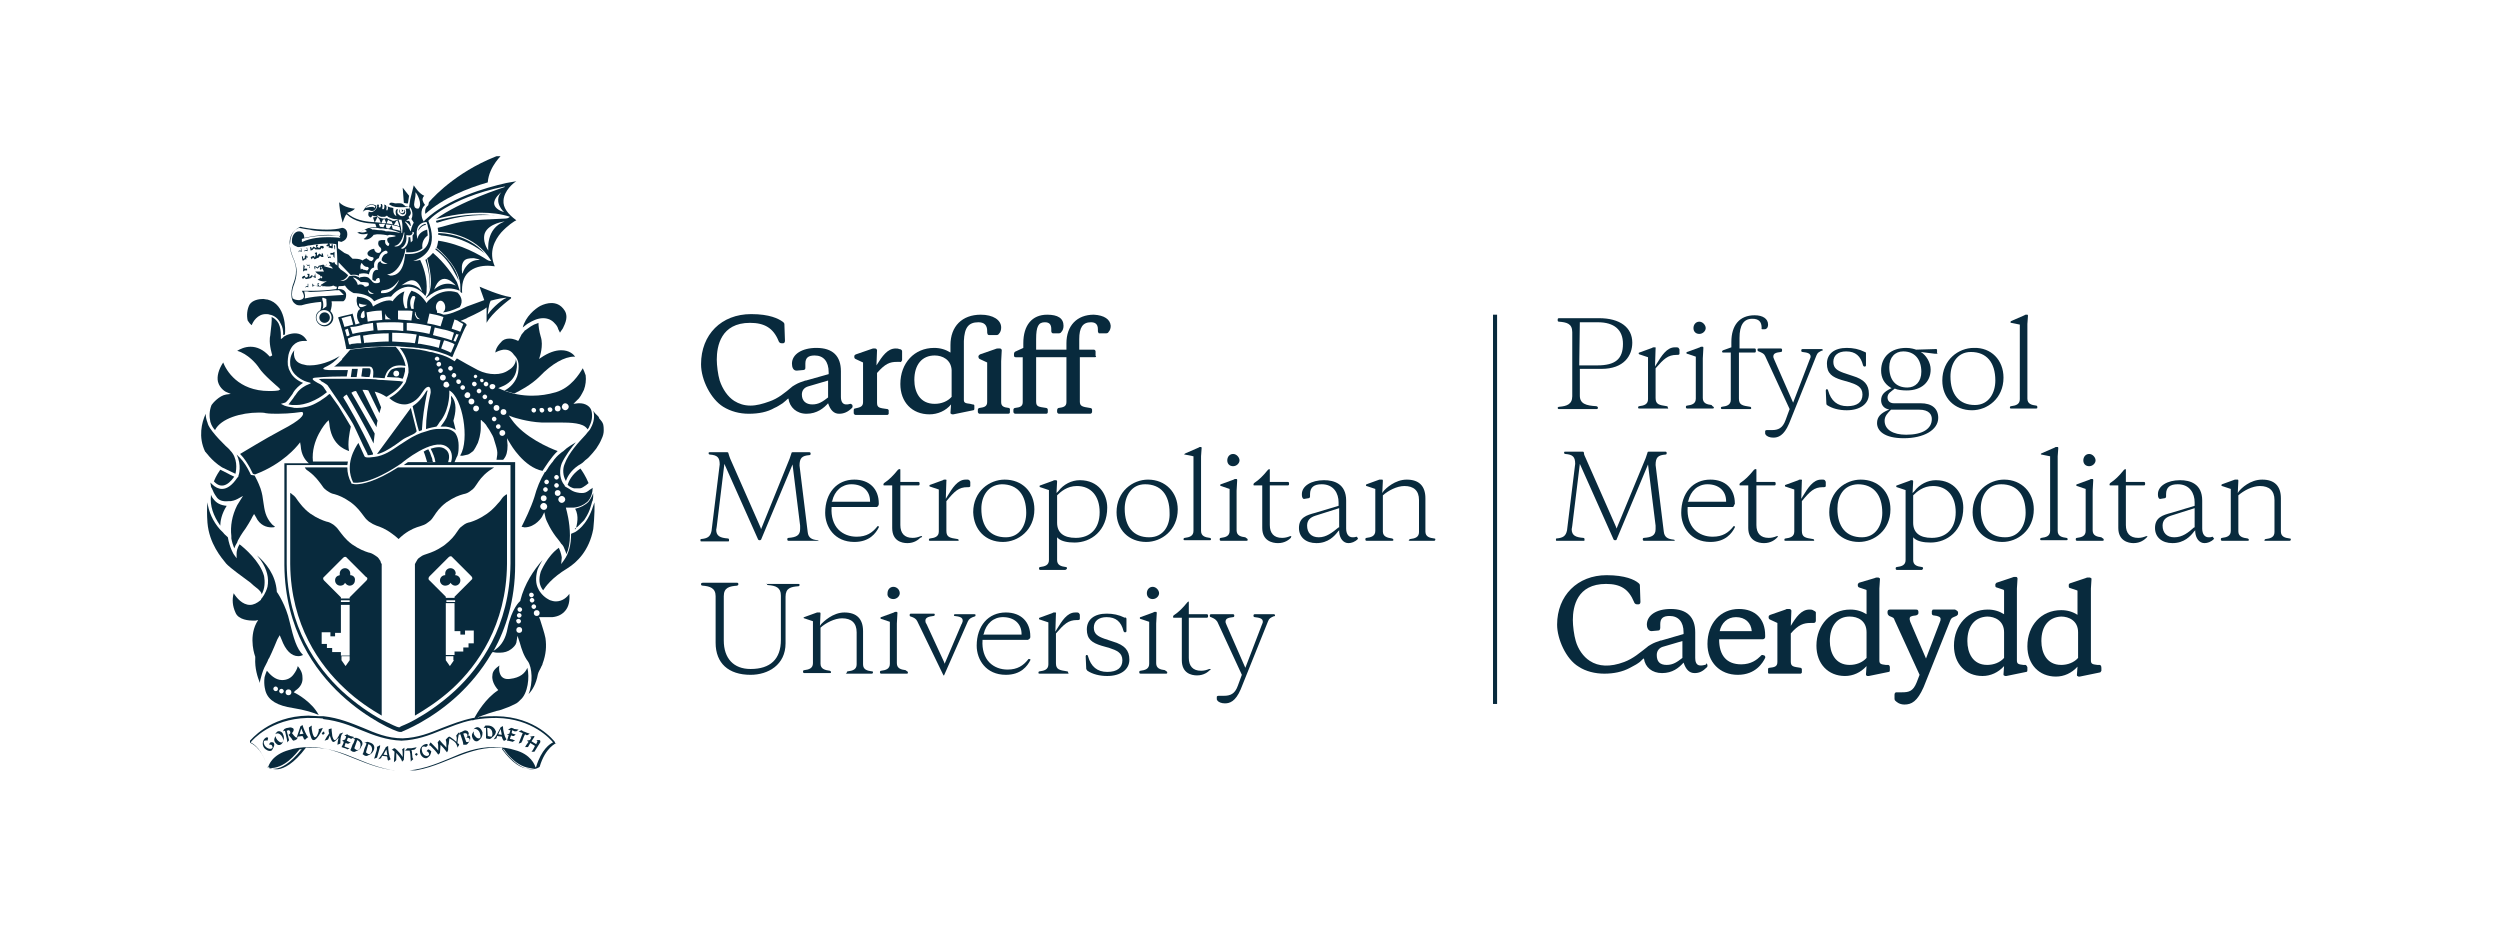 <svg xmlns="http://www.w3.org/2000/svg" xmlns:xlink="http://www.w3.org/1999/xlink" id="Layer_1" x="0px" y="0px" viewBox="0 0 429 159" style="enable-background:new 0 0 429 159;" xml:space="preserve"><style type="text/css">	.st0{clip-path:url(#SVGID_2_);}	.st1{fill:#082A3D;}</style><g>	<defs>		<rect id="SVGID_1_" x="34.5" y="26.8" width="360" height="105.4"></rect>	</defs>	<clipPath id="SVGID_2_">		<use xlink:href="#SVGID_1_" style="overflow:visible;"></use>	</clipPath>	<g class="st0">		<path class="st1" d="M54.9,49c-0.1,0-0.2-0.1-0.2-0.1h-0.1l0,0L54.9,49L54.9,49z"></path>		<path class="st1" d="M55.7,53.6c-0.5,0-0.9,0.4-0.9,0.9c0,0.5,0.4,0.9,0.9,0.9c0.5,0,0.9-0.4,0.9-0.9C56.6,54,56.2,53.6,55.7,53.6    z"></path>		<path class="st1" d="M52.2,43.2l0.2-0.2l0.4,0.1l-0.1-0.6h-0.1l0.1,0.4h-0.4L52.2,43.2z"></path>		<path class="st1" d="M51.2,43.3l0.2-0.2l0.4,0.1l-0.1-0.6h-0.1l0.1,0.4h-0.4L51.2,43.3z"></path>		<path class="st1" d="M55.4,42.2h-0.4l-0.1,0.3h-0.3l-0.2-0.2l0.1-0.1l0.1-0.2h-0.4l0.1,0.6l-0.5-0.3l-0.3,0.4l-0.1-0.3h-0.2    l0.1,0.6l0.3-0.1l0.3-0.3l0.2,0.2h0.4H55l0.2-0.3l0.2,0.2l0.2-0.3L55.4,42.2z"></path>		<path class="st1" d="M56.6,42.5l0.3,0.1h0.2v-0.7l-0.2,0v0.3h-0.3l0-0.3l-0.1-0.1l-0.2-0.3l0,0.4L56,42.1l0.1,0.2l0.3-0.1v0.3    L56.6,42.5L56.6,42.5z"></path>		<path class="st1" d="M57.5,42.8v-0.6L57.3,42l0.1,0.7C57.4,42.8,57.5,42.8,57.5,42.8z"></path>		<path class="st1" d="M57.2,44l0.2,0.3l0-1.1l-0.3,0.2l-0.4,0l0,0.3h0.5L57.2,44z"></path>		<path class="st1" d="M56.6,44.2l0.2,0.1L56.7,44l-0.4,0.1l0-0.4l-0.1,0l0.1,0.6L56.6,44.2z"></path>		<path class="st1" d="M54.4,44.3l0.3-0.1l0.2-0.3l0.3,0.2l0.3,0l-0.1-0.6l-0.2,0l0,0.3l-0.4-0.3l-0.4,0.4l0-0.6l-0.4,0.1l0.1,0.2    l0.1,0.1l-0.1,0.3L54,44.2l-0.1-0.3L53.5,44l-0.2,0.2l0.2,0.3l0.2-0.3l0.3,0.3L54.4,44.3z"></path>		<path class="st1" d="M52,44h-0.2l0.1,0.7l0.2,0l0.2-0.2h0.3l-0.1-0.3h0.3V44h-0.2c0,0-0.1-0.4-0.1-0.4l-0.1,0.3L52.3,44l0,0.3    L52,44.4L52,44L52,44z"></path>		<path class="st1" d="M52.3,45.7l-0.2-0.3L52,46.6l0.3-0.2l0.4,0l0-0.3h-0.5L52.3,45.7z"></path>		<path class="st1" d="M53.1,45.6l0,0.4l0.1,0l-0.1-0.6l-0.3,0.1l-0.2-0.2l0.1,0.3L53.1,45.6z"></path>		<path class="st1" d="M53.9,47.5l-0.4-0.3l-0.4,0.4l0-0.6l-0.4,0l0.1,0.2l0.1,0.1l-0.2,0.3l-0.3,0l-0.1-0.3L52,47.4l-0.2,0.2    l0.2,0.3l0.2-0.3l0.3,0.3l0.5-0.1l0.4-0.1l0.2-0.3l0.3,0.2l0.3,0.1l-0.1-0.6l0-0.2L53.9,47.5z"></path>		<path class="st1" d="M52.4,49.4l0.2-0.2l0.3,0.1l0-0.6l-0.1,0v0.4l-0.3,0L52.4,49.4z"></path>		<path class="st1" d="M83.2,36.9c0.7,0,1.3,0,1.8,0.1c-0.8-0.1-1.7-0.2-2.6-0.2c-3.7,0-6.9,0.9-7.6,1.1l0.1,0.3c0,0,0.1,0,0.2,0    C77.5,37.4,80.2,36.9,83.2,36.9L83.2,36.9z"></path>		<path class="st1" d="M75.2,40v0.3c0.1,0,0.3,0,0.5,0.1c3.6,0.3,6.1,2,7.5,3.1C80.3,40.2,76,40,75.2,40z"></path>		<path class="st1" d="M73.2,44.4L73,44.6c0.8,2.3,0.8,4.2,0.6,5.3C74.1,48.1,73.4,45.2,73.2,44.4L73.2,44.4z"></path>		<path class="st1" d="M73.1,51.2c0.7-0.7,3-2.5,5.8-1.3l-0.2-0.6c0,0-0.1-0.4-0.3-0.9c-0.6-1.1-2-3.2-4.1-5c-0.3,0.3-0.6,0.7-1,0.9    c0.2,0.7,1.4,5-0.1,6.6L73.1,51.2C73.1,51.1,73.1,51.1,73.1,51.2z M78.2,49c-2.1-1-3.7,0.7-3.7,0.7C75.8,46,78.2,49,78.2,49z"></path>		<path class="st1" d="M74.7,42.8C74.7,42.8,74.7,42.8,74.7,42.8c1.5,1.1,2.6,2.6,3.2,3.8c0.2,0.4,0.4,0.7,0.6,1.1    c0,0,0,0.1,0.1,0.2c0,0,0,0.1,0.1,0.1c-0.6-2.7-3.2-4.9-3.9-5.4L74.7,42.8L74.7,42.8z"></path>		<path class="st1" d="M68.6,35.9L68.6,35.9c-0.1,0.1-0.2,0.4,0,0.6c0.1,0.1,0.2,0.2,0.4,0.3c0.3,0,0.5-0.1,0.5-0.3    c0.1-0.2,0-0.4-0.1-0.5h-0.1c0,0,0.1,0.1,0.1,0.2c0,0.2-0.2,0.4-0.4,0.4c-0.3,0-0.4-0.2-0.4-0.4C68.6,36,68.6,35.9,68.6,35.9    C68.6,35.9,68.6,35.9,68.6,35.9L68.6,35.9z"></path>		<path class="st1" d="M69.7,34.9l0.3,0l0.2-1.3l-1.1-1.4l0.2,2.6L69.7,34.9z"></path>		<path class="st1" d="M73,36.7c3-2.7,7.2-4.4,10.7-5.4c0.2-2.8,2.6-4.9,2.6-4.9c-7.2,2.5-11.6,7-12.7,8.3l-0.1,0.5l-0.1,0.1    C72.9,35.7,72.9,36.4,73,36.7L73,36.7z"></path>		<path class="st1" d="M50.2,44.1c0.3,0.7,0.6,1.4,0.6,2.3c0,0.9-0.2,1.5-0.4,2.1c-0.2,0.5-0.4,1.1-0.4,2c0,0.8,0.2,1.3,0.6,1.6    c0.3,0.3,0.7,0.3,0.9,0.3c0.1,0,0.2,0,0.2,0c1-0.3,2.2-0.5,3.4-0.6h0v0c0.1,0.4,0,1-0.1,1.4v0c-0.5,0.3-0.8,0.7-0.8,1.3    c0,0.8,0.7,1.5,1.5,1.5s1.5-0.7,1.5-1.5c0-0.4-0.2-0.8-0.5-1.1v0c0.2-0.6,0.3-1.2,0.2-1.7v0h0c0.3,0,0.6,0,0.8,0    c0.8,0,1.2,0,1.2,0h0h0c0,0,0.5-0.2,0.5-1.1c0-0.3-0.1-0.5-0.3-0.7c-0.3-0.3-0.8-0.3-1-0.3c-0.1,0-0.1,0-0.1,0H58v-0.1    c0-0.1,0-0.2,0.1-0.3v-0.1h0c0.1,0,0.2,0,0.3,0c0.5,0,0.8-0.1,0.8-0.1h0c0.5,0.8,1.1,1.1,1.5,1.3c0.8,0,2.7,0.2,3.5,1.4    c0.5-0.3,1.9-0.9,2.9-0.8c0.3-0.4,1.4-1.6,2.9-1.7c1.1,0,2.1,0.5,3,1.6l0.1-0.3c0,0,0.1-0.2,0.1-0.5c0.2-2.4-0.7-4.6-1.1-5.4    c-0.6,0.2-1.4,0.2-2.1,0.2V45c0,0,2.5-0.3,3.6-2.2c0.7-1.2,0.7-2.9-0.1-4.9v0c0,0,0.8-1,2.9-2.2c1.9-1.1,5.2-2.7,10.2-3.7v0.1    c0,0-7.8,2.5-11.8,5.5c0,0,0,0,0,0c0.7-0.2,4-1.1,7.7-1.1c1.8,0,3.5,0.2,5,0.7h0c0,0-0.3,0.3-0.7,0.3c-6.7,0.3-7,0.3-10.9,1.4    c-0.3,0.1-0.5,0.1-0.8,0.2c0,0.2,0.1,0.4,0.1,0.7c0.8,0,6.3,0.2,9.1,5c0,0-0.4,0-0.7-0.2c-1.2-0.8-4.4-2.7-8.4-3.3    c-0.1,0.4-0.1,0.8-0.3,1.2c0.5,0.4,4.2,3.5,4.1,6.9v0.7c0.1,0.1,0.2,0.1,0.3,0.2c-0.1-1.5,0.2-2.7,1-3.5c1-1,2.4-1.2,3.4-1.2    c0.6,0,1,0.1,1.2,0.1c-1.1-2.5,0-4.5,1.1-5.8c1.1-1.2,2.3-2,2.6-2.1c-1.5-1.1-2.3-2.2-2.2-3.4c0.1-1.7,1.7-3,2.2-3.3    c-0.5,0.1-1.1,0.2-1.7,0.3c-3.6,0.8-10.1,2.7-13.9,6.3l-0.3,0.3l-0.2-0.4c0,0-0.6-1.5,0.4-2.4v-0.1c-0.2-0.2-0.3-0.5-0.4-0.8    c0-0.4,0.2-0.6,0.3-0.7c-0.9-0.4-1.6-1.5-1.8-1.8l-0.6,2.4l-0.2,1.3l-0.6-0.1L69.1,35c-0.4-0.2-0.9-0.1-1.3-0.1    c-0.3-0.1-1-0.3-1,0.2c0.2,0.1,0.4,0.2,0.6,0.3c0.6,0.2,1.5,0.2,2.8,0.1c0,0,0.1,0.1,0.1,0.1c0,0,0,0.1,0,0.1c0,0-0.1,0.1-0.1,0.1    c-0.2,0-0.4,0-0.6,0c0.1,0.2,0.1,0.6,0.1,0.8c-0.1,0.2-0.2,0.5-0.7,0.5c-0.3,0-0.5-0.2-0.7-0.4c-0.2-0.2-0.1-0.6,0-0.8    c-0.1,0-0.1,0-0.2,0C67.7,36.1,68,37,68,37l0,0.1L67.9,37c-0.5-0.3-0.4-1-0.4-1.3c-0.1,0-0.3-0.1-0.4-0.1h-0.1    c-0.2-0.1-0.4-0.1-0.5-0.2c0.1,0.2,0.1,0.4,0,0.6c0,0.1-0.1,0.1-0.1,0.1c0,0,0,0,0,0c0,0-0.1,0-0.1-0.1c0,0,0-0.1,0-0.1    c0.1-0.4,0-0.6-0.1-0.7c-0.1,0-0.2-0.1-0.3-0.1c0.1,0.2,0.1,0.4,0,0.7c0,0.1-0.1,0.1-0.2,0.1c0,0-0.1,0-0.1-0.1c0,0,0-0.1,0-0.1    c0.1-0.4,0-0.6-0.1-0.7c-0.1,0-0.2,0-0.2,0c0.1,0.1,0.1,0.3,0,0.5c0,0.1-0.1,0.1-0.2,0.1c0,0-0.1,0-0.1-0.1c0,0,0-0.1,0-0.1    c0.1-0.3-0.1-0.3-0.1-0.3s0,0,0,0c-0.1,0-0.2,0-0.2,0.1c0.1,0.4-0.1,0.6-0.4,0.9c-0.2,0.2-0.4,0.3-0.6,0.3c-0.1,0-0.3,0-0.4-0.1    c-0.1,0.3-0.2,0.7,0.1,0.9c0.1,0.1,0.1,0.1,0.2,0.1c0.1,0,0.2-0.1,0.2-0.2L63.9,37H64c0,0,0.1,0.1,0.2,0.1c0.2,0,0.3,0,0.4,0    c0.1,0,0.2-0.1,0.2-0.2l0,0l0,0c0,0,0.2,0.2,0.6,0.3c0.2,0,0.4,0,0.6,0c0.1,0,0.2-0.1,0.4-0.2h0c0,0,0.1,0.1,0.2,0.2    c0.1,0.1,0.2,0.1,0.2,0.1c0.1,0.1,0.3,0.1,0.5,0.2c0.2,0.1,0.5,0.1,0.7,0.1c0.1,0,0.1,0,0.2,0h0.2l-0.5,0.2c0,0-0.1,0.1-0.3,0.1    c-0.1,0-0.3,0-0.4-0.1c-0.1-0.1-0.3-0.1-0.5-0.2c-0.1,0-0.2-0.1-0.2-0.1c0,0-0.1-0.1-0.1-0.1c0,0-0.2,0.1-0.3,0.1    c-0.1,0-0.1,0-0.2,0c0,0-0.1,0-0.1,0c-0.3,0-0.5-0.1-0.8-0.2c-0.1-0.1-0.1-0.1-0.2-0.2c-0.1,0-0.4,0.2-0.7,0.2c-0.1,0-0.1,0-0.1,0    l0.3,0.9l0.5-1c0,0,0,0,0,0l0-0.1l0,0.1c0.1,0.2,0.2,0.3,0.3,0.4l0.3,0.8l0.3-0.7c0.1,0,0.2-0.1,0.3-0.1h0l0.3,0.8l0.3-0.7l0,0    c0.2,0.2,0.4,0.3,0.6,0.3h0l0.2,0.5h-0.1c-0.3-0.1-0.6-0.1-1.1-0.2h-0.1h0c-0.3,0-0.6,0-0.9-0.1h-0.1c-0.3,0-0.7-0.1-1.1-0.1h-0.1    c-1.4-0.1-3.1-0.4-4.3-1.5h0l0-0.1c0,0,0.9-0.2,1.3-0.7c-0.3,0-1.9-0.2-2.7-1.1c0,0.5,0.2,2.2,0.6,3.5c0.1-0.3,0.3-0.9,0.6-1.4v0    l0.1,0c1.4,1.3,3.2,1.5,4.8,1.6h0.1L64.6,39h0c-0.2,0-0.3,0-0.5,0c-0.5,0-0.9,0.1-1.3,0.3c-0.1,0-0.1,0.1-0.2,0.1    c-0.4,0.2-1,0.5-1.3,0.5c0.3,0.2,0.6,0.3,1,0.3s0.7-0.1,0.7-0.1h0.1v0c-0.1,0.5-0.5,0.8-0.7,0.9c0.1,0.1,0.3,0.1,0.4,0.1    c0.7,0,1.3-0.7,1.3-0.8c0.2,0,0.4-0.1,0.7-0.1c0.7,0,1.4,0.1,1.7,0.2c0.2-0.1,0.3-0.1,0.5-0.1c0.1,0,0.9,0.1,0.9,0.2    s-0.8,0.2-0.9,0.2H67c-0.2,0-0.4,0.1-0.5,0.2c-0.1,0.2-0.1,0.6,0.3,0.9v0c0,0,0,0.4-0.2,0.4c-0.1,0-0.1,0-0.2-0.1    c-0.2-0.1-0.4-0.4-0.3-0.9h0c-0.2,0-0.3,0-0.5,0c0,0,0,0-0.1,0c0,0-0.1,0-0.1,0c-0.1,0-0.2,0.1-0.3,0.1c0,0,0,0-0.1,0    c-0.2,0.5-0.1,0.9,0.3,1.2c0,0,0.2,0.2,0.1,0.5c0,0.1-0.1,0.2-0.2,0.3c-0.1,0.1-0.2,0.1-0.3,0.1c-0.3,0-0.6-0.2-0.7-0.7h-0.1    c-0.5,0.1-0.8,0.3-1,0.6c0,0,0,0,0,0c0,0-0.1,0.2,0,0.4c0.1,0.2,0.3,0.3,0.6,0.4c0,0,0.4,0,0.4,0.2c0,0.1,0,0.2-0.1,0.3    c-0.1,0.1-0.2,0.2-0.3,0.2s-0.2-0.1-0.3-0.1c0,0-0.1,0-0.1-0.1c0,0-0.3-0.1-0.4-0.3H63c-0.4,0.1-0.7,0.3-0.9,0.5    c0,0.1,0,0.1-0.1,0.2c0.2,0.3,0.4,0.7,0.9,0.8c0,0,0,0,0.1,0c0.1,0,0.2,0,0.2,0.1c0.1,0.1,0.1,0.2,0,0.3c-0.1,0.2-0.1,0.2-0.3,0.2    c-0.1,0-0.2-0.1-0.4-0.1c0,0-0.1,0-0.1,0c-0.1-0.1-0.2-0.1-0.3-0.2l-0.1,0.1c-0.4,0.2-0.4,0.6-0.3,0.8c0.3-0.1,1.1-0.2,1.6,0.1    c0.1-0.5,0.3-1.1,0.9-1.2c0-0.3-0.1-0.7,0.2-1.1c0.1-0.2,0.3-0.4,0.6-0.5c0.1-0.4,0.4-1.1,1.2-1.3c0.1,0,0.2,0.1,0.3,0.2    c0,0.1,0,0.1,0,0.2c0,0-0.1,0.1-0.1,0.1c-0.4,0.1-0.6,0.3-0.7,0.5c-0.2,0.3-0.2,0.5-0.2,0.5v0.2c0.3,0.3,0.8,0.5,0.8,0.5l0.2,0.1    h-0.2c0,0-0.1,0-0.1,0c-0.7,0-0.9-0.3-0.9-0.5c-0.2,0.1-0.3,0.2-0.4,0.3c-0.2,0.4-0.1,1-0.1,1l0.1,0.2h0l-0.2,0    c-0.4,0-0.6,0.3-0.7,0.6c-0.1,0.3-0.1,0.7-0.1,0.7V48c0.2,0.1,0.3,0.2,0.4,0.2c0.1,0,0.2,0,0.2-0.1c0-0.1,0.1-0.3,0.4-0.4    c0.1,0,0.2,0,0.2,0.1c0.1,0.2,0.1,0.6,0.1,0.6v0c-0.2,0.2-0.5,0.2-0.7,0.2c-0.5,0-0.7-0.4-0.7-0.4c0,0,0,0-0.1-0.1l-0.3-0.3    c0,0-0.1-0.1-0.1-0.1c0,0,0,0,0,0c-0.5-0.4-1.5-0.1-1.5-0.1l-0.1,0.1l-0.1-0.1c0,0-0.1-0.1-0.1-0.1c0,0,0,0-0.1,0    c-0.2-0.1-0.4-0.2-0.7-0.2c-0.4,0-0.7,0.1-0.8,0.1c-0.4,0.7-0.9,0.8-1.1,0.8c-0.1,0-0.1,0-0.1,0l-0.3-0.1l0.3,0    c0.5-0.1,0.9-0.6,1-0.8c0,0,0-0.1,0-0.1c-0.5-0.5-1.3-1-1.3-1c-0.1-0.2-0.3-0.3-0.4-0.5c0,0-0.1-0.1-0.1-0.1    c-0.1-0.1-0.2-0.2-0.4-0.3h0l-0.1-0.3h-0.1l-0.2,0.1c-0.3-0.1-0.5-0.2-0.7-0.2l0.3,0.6h-0.2v0.1l0.2,0c0,0,0.1,0.2,0.1,0.3    l0.1-0.2l0.2,0.4l-1.5-0.4l0.3-0.1l0.2-0.2L56,45.4l-0.2,0.3l-0.3-0.3l-0.8,0.2l-0.2,0.3l-0.3-0.2l-0.3,0l0.1,0.5h0.1l0-0.4    l0.4,0.3l0.4-0.4v0.6l0.3-0.1L55.2,46L55,45.9l0.1-0.2l0.5,0.9h-0.1c0,0-0.2,0-0.5,0c-0.3,0-0.6,0-0.9,0c0.1,0.1,0.3,0.4,0.8,0.6    l0.1,0.1c0.1,0.1,0.2,0.1,0.3,0.2h0l0,0.1c0,0-0.1,0.1-0.1,0.2L55,47.6l0-0.4h-0.1l0.1,0.5h0c-0.2,0.1-0.3,0.2-0.5,0.3    c0.2,0.1,0.7,0.3,1.1,0.3c0.2,0,0.3,0,0.4-0.1l0,0.1c-0.2,0.1-0.5,0.3-0.8,0.5h-0.1v0.1h0c-0.1,0-0.1,0.1-0.1,0.1c0,0,0.1,0,0.1,0    h0l0,0.1h-0.3l-0.2-0.3l0.1-0.1l0.1-0.1l-0.3,0l0,0.6l-0.4-0.3L53.8,49l-0.1-0.3h-0.1v0.5l0.2-0.1l0.3-0.2l0.2,0.2l0.7,0.1    l0.2-0.2h0.1l0.1,0.2l0.1-0.1h0c0.7,0.1,1.3,0.1,1.7-0.1c0.2,0.1,0.4,0.2,0.6,0.2h0v0c0,0.2,0,0.3-0.1,0.4v0h0    c-1.3,0.2-2.9,0.3-3.9,0.3c-1.1,0-1.8,0-1.8,0h-0.2l0.1,0.2c0,0,0.4,0.6,0.2,1c-0.1,0.2-0.3,0.3-0.7,0.4c-0.1,0-0.1,0-0.2,0    c-0.3,0-0.5-0.1-0.6-0.1l-0.4-0.2c0-0.2-0.1-0.4-0.1-0.6c0-0.8,0.2-1.4,0.4-1.9c0.2-0.6,0.4-1.2,0.4-2.1c0-0.9-0.3-1.7-0.6-2.4    c-0.3-0.8-0.6-1.6-0.6-2.7c0.1-1.8,1.4-2.3,1.6-2.4c0.1,0,0.9,0.2,1.8,0.3c1.1,0.3,2.6,0.3,3.7,0.3c0.8,0,1.3,0,1.3,0    c0.2,0.1,0.3,0.3,0.3,0.4c0,0.2-0.1,0.4-0.1,0.4h0c-0.6-0.1-1.3-0.2-2-0.2c-1.8,0-3.5,0.4-4,0.5h-0.1v0c0-0.1,0-0.1,0-0.1    c0-0.5-0.3-1-0.9-1h0c-0.8,0-1.2,0.9-1.2,1.5c0,0,0,0.3,0,0.4c0.1,0.4,0.5,0.6,0.8,0.7c0.1,0.1,0.3,0.1,0.4,0.1    c0.2,0,0.5-0.1,0.7-0.1c0.1,0,0.1,0,0.2,0c0.4-0.1,0.7-0.2,1-0.2c1.1-0.2,2-0.3,2.8-0.3c0.6,0,1.2,0,1.7,0.1h0v0    c0.1,0.7,0.2,2.2,0.2,4h0.2c0-0.3,0-0.5,0-0.8v-0.1l2.1,2.2c0.4-0.1,0.9-0.1,1.4,0.1c0-0.3,0.1-0.6,0.4-0.8    c-0.1-0.2-0.3-0.8,0-1.3c0.1-0.2,0.2-0.3,0.4-0.4c-0.4-0.3-0.9-0.4-1.4-0.4c-0.3,0-0.5,0-0.5,0h0l-0.7-0.7l-0.7-0.3l-1.1-0.8    C58,42,58,41.6,58,41.4v0h0c0.3,0,0.5,0.1,0.5,0.1h0h0c0,0,0,0,0.1,0c0.2-0.1,1-0.3,1-1.3c0-1.1-0.9-1.1-0.9-1.1h0    c-0.7,0.2-1.6,0.3-2.6,0.3c-2.3,0-4.4-0.4-4.5-0.5h0h0c0,0-1.7,0.5-1.8,2.6C49.6,42.5,49.9,43.3,50.2,44.1L50.2,44.1z M82.3,44.6    c-1.1,0-1.7,0.4-2.2,1c-0.6,0.7-0.7,1.3-0.7,1.3h-0.1c-0.1-0.9-0.1-1.6,0.3-2.1c0.3-0.4,0.9-0.5,1.7-0.5    C81.8,44.4,82.3,44.5,82.3,44.6h0.2H82.3z M83.8,43v0.2V43c-0.7-1-0.9-2.2-0.6-3c0.7-1.7,3.4-2,3.4-2V38    C83.3,39.2,83.8,43,83.8,43z M86.5,36.4l0.2,0.2L86.5,36.4c-1-0.3-1.6-0.8-1.7-1.4c-0.1-1,1.1-1.9,1.2-2l0.3-0.2L86,33    C84.6,34.7,86.5,36.4,86.5,36.4L86.5,36.4z M62.9,39.7c0,0-0.2,0.2-0.7,0.2c-0.2,0-0.3,0-0.5-0.1l-0.1,0l0.1,0    c0,0,0.7-0.2,0.8-0.4h0c0.1,0,0.3,0.1,0.4,0.2C63,39.7,63,39.7,62.9,39.7L62.9,39.7z M70.7,48.1c1.3,0,1.7,1.9,1.7,1.9l0,0.2    L72.4,50c-0.7-1-1.7-1.2-2.4-1.2c-0.5,0-0.9,0.1-0.9,0.1L68.9,49l0.1-0.1C69.7,48.4,70.2,48.1,70.7,48.1L70.7,48.1z M71.1,34.8    l0-0.1c0.1-0.6,0.2-1,0.2-1.3c0,0,0-0.2,0-0.3V33l0.1,0.1c0.1,0.1,1.2,1.9,0.4,2.7c0,0,0,0-0.1,0c-0.1,0-0.3,0-0.5-0.2    C71.1,35.4,71,35.1,71.1,34.8L71.1,34.8z M70.2,37.9c0,0-0.1,0-0.2,0c-0.1,0-0.2,0-0.3-0.1l-0.1,0h0.1c0,0,0.3-0.1,0.5-0.3l0,0    l0.2,0.3l-0.3-0.6h0c0,0,0.4-0.3,0.4-0.7c0-0.2-0.2-0.6-0.2-0.6l0.1-0.4l0,0.1c0,0,0.7,0.9,0.2,2c0.1,0.1,0.2,0.3,0.4,0.6v0    c0,0-0.4,0.7-0.5,1.4v0.1l-0.1-0.1c0,0-0.4-1-0.9-1.5L69.5,38l0.2,0.1c0,0,0.5,0.3,0.7,0.7l0.1-0.1C70.5,38.6,70.4,38.1,70.2,37.9    L70.2,37.9z M69.7,40.4L69.7,40.4L69.7,40.4c0.1-0.1,0.3,0,0.5,0c0.3,0,0.5-0.1,0.6-0.4c0,0,0-0.1,0-0.1l-0.1-0.1h0.1c0,0,0,0,0,0    c0.1,0,0.2,0,0.2,0.1c0.1,0.1,0,0.3-0.2,0.5l0,0.9l-0.3,0.3l-0.1-0.9h-0.3c0,0.2,0.1,1.5-1,2l-0.3-0.1l0.1-0.1    C68.9,42.6,70,41.9,69.7,40.4z M68.9,37.7c0.3,1,0.1,2.3,0.1,2.3h-0.1c-0.1-1.6-0.5-2.2-0.5-2.2l0-0.1H68.9z M68,37.9    c0.1-0.1,0.2-0.1,0.2-0.1h0c0.1,0.2,0.2,0.5,0.3,0.9v0.1l-0.1,0c-0.2-0.1-0.4-0.2-0.7-0.2h-0.1L68,37.9L68,37.9z M67.2,38.6    c0.6,0.1,1.1,0.2,1.4,0.4v0c0,0.3,0.1,0.5,0.1,0.5v0.1h0c-0.4-0.1-0.8-0.2-1.3-0.3h0L67.2,38.6L67.2,38.6L67.2,38.6z M66.2,38.5    c0.3,0,0.6,0.1,0.9,0.1h0.1l-0.4,0.6l-0.2,0c-0.1,0-0.2,0-0.3-0.1h0L66.2,38.5L66.2,38.5L66.2,38.5z M65,38.4c0.2,0,0.4,0,0.5,0    h0.1c0.1,0,0.3,0,0.4,0h0.1L65.8,39l-0.6-0.1L65,38.4L65,38.4L65,38.4z M66.7,39.7L66.7,39.7c-0.1,0-0.2,0-0.3,0    c-0.1,0-0.3,0-0.4-0.1c-0.2,0-0.4-0.1-0.6-0.1l-0.3,0c-0.4,0-0.7-0.1-0.9-0.1c-0.2,0-0.3,0-0.3,0c-0.1-0.1-0.3-0.2-0.3-0.2    l-0.3-0.1h0.3c0.3,0,0.5,0,0.8,0c0.3,0,0.5,0,0.8,0.1c0.1,0,0.3,0,0.4,0c0.3,0,0.5,0.1,0.8,0.1c0.1,0,0.2,0,0.2,0    c0.3,0.1,0.6,0.1,0.8,0.2c0.8,0.2,1.2,0.4,1.3,0.5l0,0L68.7,40C68.6,40,68.2,39.8,66.7,39.7L66.7,39.7z M67.7,42.2    c1.3-0.2,1.6-2.3,1.6-2.3h0.1c-0.1,2.2-1.1,2.4-1.5,2.4C67.8,42.3,67.7,42.3,67.7,42.2l-0.2,0L67.7,42.2L67.7,42.2z M66.4,47.1    c0,0,0.1,0,0.1,0c2.5-0.4,3.1-4.4,3.1-4.4h0.1c0,0.2,0,0.4,0,0.6c0.1,0,0.3,0,0.5,0c0.6,0,1.6-0.1,2.3-0.7    c-0.1-0.4-0.1-1.5,0.9-2.2c0-0.3-0.1-0.7-0.1-1c-1.5,0.4-1.6,1.4-1.6,1.4V41l-0.1-0.2c-0.2-0.8-0.1-1.5,0.2-2    c0.5-0.7,1.3-0.7,1.4-0.7h0c0.1,0.3,0.2,0.5,0.2,0.7c0.5,1.6,0.3,2.9-0.4,3.7c-0.8,0.9-2.1,1.1-2.9,1.1c-0.3,0-0.5,0-0.6,0    c-0.2,3.2-1.6,3.7-2.5,3.7C66.7,47.2,66.4,47.1,66.4,47.1l-0.2,0L66.4,47.1L66.4,47.1z M65.4,50c0-0.1,0.2-0.2,0.4-0.2    c0.7-0.1,1.6-0.2,2.7-1.8l0.1-0.2l-0.1,0.2c0,0-0.8,2.3-2.7,2.3c-0.1,0-0.2,0-0.4,0C65.5,50.4,65.3,50.2,65.4,50L65.4,50z     M64.2,50.4l0.2,0.1L64.2,50.4C64.1,50.5,64.1,50.5,64.2,50.4c-0.5,0.1-0.8,0-0.9-0.2c-0.2-0.2-0.1-0.5-0.1-0.5l0-0.1l0,0.1    C63.3,50.1,64.1,50.4,64.2,50.4z M60.6,47.6c0.6,0.1,1.2,0.7,1.3,0.8c0.1,0,0.2,0,0.4,0c0.5,0,0.9,0.1,0.9,0.1    c0.1,0.1,0.1,0.3,0.1,0.4c-0.1,0.3-0.7,0.3-0.7,0.3h0c-0.2-0.3-0.5-0.4-0.8-0.4c-0.2,0-0.4,0.1-0.4,0.1h0v0    C61.2,48,60.5,47.7,60.6,47.6l-0.2,0L60.6,47.6L60.6,47.6z M56.9,54.5c0,0.7-0.6,1.3-1.3,1.3c-0.7,0-1.3-0.6-1.3-1.3    s0.6-1.3,1.3-1.3C56.4,53.2,56.9,53.8,56.9,54.5z M55.4,51.7c-0.1-0.2-0.1-0.4-0.1-0.5v-0.1h0.2l0.5,0.2c0,0,0,0.1,0,0.2    c0,0.3,0.1,0.7,0,1.1L55.4,53c0,0,0,0,0,0c0,0,0,0,0,0h-0.1l0.1-0.1C55.5,52.6,55.5,52,55.4,51.7L55.4,51.7z M52.2,50    c0.1,0,0.3,0,0.5,0c0.1,0,0.3,0.1,0.6,0.1c0.8,0,2.1-0.1,3.3-0.2c0.7-0.1,1.2-0.1,1.6-0.1h0l0.8,0.8l-3.1,0.2h0    c-0.1,0-0.2,0-0.3,0c-0.9,0-2.4,0.2-3.2,0.4l-0.1,0l0-0.1C52.4,50.8,52.3,50.4,52.2,50L52.2,50L52.2,50L52.2,50z M58.3,40.8    L58.3,40.8c0,0-0.9-0.1-2-0.1s-2.9,0.1-4.4,0.8h-0.1v-0.5h0c0,0,1.9-0.6,4.8-0.6c0.5,0,1,0,1.5,0.1c0,0,0,0,0,0    c0.1,0,0.1,0,0.1,0.1C58.5,40.6,58.4,40.7,58.3,40.8L58.3,40.8z"></path>		<path class="st1" d="M71.7,39.7c0,0,0.6-1.1,1.4-1.1l-0.1-0.2C73.1,38.4,72,38.5,71.7,39.7z"></path>		<path class="st1" d="M63.5,36.1c0.1,0.1,0.2,0.1,0.3,0.1c0.2,0,0.3,0,0.5-0.2c0.2-0.2,0.3-0.4,0.3-0.7c0,0,0,0,0,0    c-0.4-0.2-1.6-0.8-2.4,1.2C62.2,36.4,62.6,35.8,63.5,36.1L63.5,36.1z M64.1,35.2c0.2,0.1,0.3,0.2,0.3,0.2l-0.1,0.3    c-0.2-0.2-0.3-0.2-0.5-0.2c-0.5,0-1.1,0.2-1.1,0.2C63.2,35.1,63.8,35.1,64.1,35.2L64.1,35.2z"></path>		<path class="st1" d="M54.2,64.8c0,0,1.8-0.2,4.7-0.2c0.1,0,0.2,0,0.4,0h0.2l0.2-1.1h-3.3c-1.9-0.1-0.3-0.6-0.2-0.7    c0.6-0.3,1.3-0.8,2.1-1.7c-2.5,1.5-4.5,1.6-5.1,1.6c-0.3,0-0.6,0-0.9-0.1c-0.7-0.1-1.3-0.4-1.6-0.9c-0.3-0.5-0.3-1.1-0.2-1.6    c-0.4,0.5-0.8,1.2-0.7,2.4c0,0.3,0.1,0.5,0.2,0.8c0.6,1.5,2.5,2.2,2.6,2.2l0.7,0.2v0.1l-0.7,0.3c0,0-1.1,0.5-1.7,1.4    c-0.1,0.1-0.1,0.2-0.2,0.3l-0.1,0.1c-0.3,0.5-0.8,1.1-1.1,1.5c0.2,0,0.4,0.1,0.7,0.1c0.2,0,0.5,0,0.7,0c1.3,0,3.4-0.7,5.2-2.2    c-0.2-0.3-0.4-0.6-0.6-0.9c-0.1-0.1-0.3-0.4-1-0.7l-0.5-0.3C53.2,64.9,54,64.8,54.2,64.8L54.2,64.8z"></path>		<path class="st1" d="M43.2,55.8c0.2-0.6,1-1.9,2.4-1.9c0.2,0,0.5,0,0.7,0.1c0.1,0,1.3,0.2,1.9,1.6c0.3,0.5,0.4,1.1,0.4,1.9    c0.1,0,0.2-0.1,0.3-0.1c0.1-0.8,0.2-5.2-3-6c-0.3,0-0.5-0.1-0.7-0.1c-0.8,0-1.9,0.2-2.4,1c-0.4,0.8-0.5,1.8-0.3,2.7    C42.7,55.3,42.9,55.6,43.2,55.8L43.2,55.8z"></path>		<path class="st1" d="M38.1,80.2l2.3,1.1c0.2-0.8,0.4-2.7-0.9-4c-0.2-0.3-0.5-0.5-0.8-0.8h0c-0.7-0.7-1.5-1.5-2.2-2.4    c-0.2-0.3-0.7-0.8-0.9-1.6c-0.2-0.5-0.3-1-0.3-1.5c-0.7,1.5-1.3,4-0.1,6.5C35.3,77.5,36.2,79,38.1,80.2L38.1,80.2z"></path>		<path class="st1" d="M44.3,101.1c0.3,0.3,0.6,0.6,0.6,0.9c0.1-0.2,0.2-0.4,0.3-0.7c0.4-1.2,0.1-2.5,0.1-2.5    c-0.7-2.5-3.4-4.8-4.2-5.4c-0.4,0.7-0.5,1.2-0.5,1.6l0,0.8l-0.5-0.7c0,0-0.7-1.1-1-2.9h0c-0.3-0.3-0.6-0.5-0.8-0.8l-0.6-0.6    c-1.2-1.4-1.9-3-2.1-4.6c-0.1,0.9-0.1,2.1,0,3.5c0.3,3.6,2.4,6,3.2,7c0.1,0.1,0.2,0.2,0.3,0.3c0.4,0.4,2.5,2,3.9,3    C43.6,100.6,44.1,100.9,44.3,101.1L44.3,101.1z"></path>		<path class="st1" d="M51.9,116.2c0-0.8-0.4-1.4-0.8-1.9c-0.1,0.5-0.4,1-0.7,1.4c-0.5,0.7-1.2,1-2,1c-1.2,0-2.1-1-2.6-1.6    c-0.2,0.4-0.3,0.8-0.4,1.1c-0.2,1.4,0.2,2.5,0.2,2.5c0.5,1.5,2,2.4,4.7,2.8c1.9,0.3,3.6,0.8,4.4,1.2c-1.2-2.3-3.9-3.7-3.9-3.7    l-0.4-0.2l0.3-0.3C51.6,117.9,52,117.1,51.9,116.2L51.9,116.2z M47.3,118.6c-0.2,0-0.4-0.2-0.4-0.4s0.2-0.4,0.4-0.4    s0.4,0.2,0.4,0.4C47.7,118.5,47.5,118.6,47.3,118.6z M48.3,119c-0.2,0-0.4-0.2-0.4-0.4c0-0.2,0.2-0.4,0.4-0.4    c0.2,0,0.4,0.2,0.4,0.4C48.7,118.8,48.5,119,48.3,119z M49.5,119.3c-0.3,0-0.5-0.2-0.5-0.5c0-0.3,0.2-0.5,0.5-0.5s0.5,0.2,0.5,0.5    C50,119.1,49.8,119.3,49.5,119.3z"></path>		<path class="st1" d="M43.8,106.5l0.5-0.1l-0.3,0.5c-1.4,2.7-0.2,5.8-0.2,5.8v0.1l0,0.1c-0.1,1.8,0.4,3.3,0.8,4.3    c0-0.3,0.1-0.7,0.2-1c0.2-0.8,0.5-1.6,0.8-2.1c0.1-0.2,0.2-0.4,0.3-0.6c0.1-0.3,0.2-0.5,0.3-0.6c0.5-1,1.4-3.2,1.4-3.2L48,109    l0.3,0.7c0.7,1.9,1.7,2.9,2.9,2.9c0.3,0,0.6-0.1,0.8-0.2c-1.1-1.1-1.6-2.8-2.3-5.7c-0.6-2.8-2.1-5-2.1-5l-0.1-0.1v-0.1    c-0.2-2.9-1.9-4.9-3.4-6.2c0.4,0.5,0.7,0.9,0.7,0.9c1,1.5,1.4,3,1.1,4.5c-0.3,1.1-0.9,1.9-1.1,2.1v0.1l-0.1,0.1    c-0.6,0.5-1.2,0.8-1.8,0.8c-1.3,0-2.3-1.2-2.8-2c-0.3,1.1-0.2,2.2,0.3,3.3c0.5,1.3,2.4,1.4,3.1,1.4    C43.7,106.5,43.8,106.5,43.8,106.5z"></path>		<path class="st1" d="M40.2,81.8L40.2,81.8c-0.5-0.2-0.8-0.4-1.2-0.6l-1.2-0.6c-0.2,0.3-0.7,1-1.1,2C37.8,83.8,39,83.5,40.2,81.8    L40.2,81.8z"></path>		<path class="st1" d="M36.6,85.6c-0.2-0.2-0.3-0.5-0.4-0.7c0,0,0,0,0,0.1c-0.2,1.8,0.4,3.5,1.6,5.2c0-0.7,0.2-2,1.1-3.4h0    C37.8,86.7,37.1,86.3,36.6,85.6L36.6,85.6z"></path>		<path class="st1" d="M39.7,92L39.7,92c0,0,0,0.1,0,0.2c0,0.1,0,0.1,0,0.2c0.1,0.6,0.3,1.2,0.5,1.7c0.1-0.3,0.3-0.7,0.5-1l0.1-0.3    c0.3-0.6,0.7-1.2,0.9-1.5c0.5-0.6,1.6-2.5,1.6-2.6l0.3-0.5l0.3,0.5c0.7,1.5,1.9,1.8,2.7,1.8c0.2,0,0.4,0,0.6-0.1L46.7,90    c-1.2-1.3-1.3-2.5-1.5-3.8c-0.1-0.8-0.2-1.5-0.5-2.4c-0.4-1.1-0.8-1.8-1-2.2l-0.6-0.1L43,81.4c0,0-0.2-0.5-0.5-1    c-0.5-0.9-1.1-1.7-1.9-2.4c0.9,1.8,0.4,3.5,0.3,3.7l0,0.1L40.7,82c-0.8,1.2-1.7,1.9-2.6,1.9c-0.6,0-1.2-0.3-1.7-0.8    c0,0-0.1-0.1-0.1-0.1c0,0-0.1-0.1-0.1-0.1c0,0-0.1-0.1-0.1-0.1c0,0.2,0.1,0.4,0.1,0.7c0,0.1,0.1,0.2,0.1,0.2    c0,0.1,0.1,0.1,0.1,0.2c0.2,0.5,0.4,0.9,0.7,1.3c0.4,0.7,1.2,0.9,2.1,0.8c0.1,0,0.1,0,0.2,0c0.1,0,0.1,0,0.2,0    c0.7-0.1,1.2-0.4,1.2-0.4l0.9-0.5l-1,1.6C39.8,88.5,39.5,90.3,39.7,92L39.7,92z"></path>		<path class="st1" d="M61.3,63.3h-0.5h-0.4l-0.2,1.4c0,0,0.3,0,0.4,0c0.2,0,0.4,0,0.6,0l0.2-1.4L61.3,63.3L61.3,63.3z"></path>		<path class="st1" d="M63.4,64.7c0.3-1,0.2-1.3,0.1-1.4c0-0.1-0.1-0.1-0.2-0.1h0c0,0,0,0-0.1,0h-1l-0.2,1.4    C62.6,64.7,62.9,64.7,63.4,64.7L63.4,64.7z"></path>		<path class="st1" d="M64,78l0-0.2c0,0,0,0,0,0c-2-4.4-4.7-9-5.1-9.6c0.1-0.2,0.4-0.4,0.6-0.5c0.8,1.3,3.7,6.4,4.6,8.4l0.2-1.7    c-1.3-2.3-3.2-5.7-4-7c0.4-0.3,0.7-0.3,0.8-0.3c0.6,1.2,3.5,6.2,3.5,6.2c0,0.1,0.1-0.9,0.2-1.1l-2.6-5.3c0.4,0,0.7,0,1,0.1    l1.9,3.9l0.3-1l-1.1-2.7c0.8,0.2,1.4,0.5,2,0.9l0.2-0.1c1.3-0.8,2.2-1.6,2.7-2.5l-0.6-0.1l-3-0.2c-0.4,0-0.7,0-1.1-0.1    c-1.3-0.1-2.5-0.1-3.8-0.1c-0.5,0-1,0-1.6,0c-1.2,0-2.1,0-2.9,0c-0.1,0-0.1,0-0.2,0c-0.6,0-1,0-1.3,0.1l0.2,0.1c0,0,0.1,0,0.1,0.1    c0,0,0.1,0,0.1,0.1c0.6,0.3,1.1,0.7,1.1,0.7s3.2,4.6,4.3,6.5c0.1,0.1,1.1,2.3,1.8,3.8l0.8,1.6C62.9,78.1,63.2,78.2,64,78L64,78z"></path>		<path class="st1" d="M67.2,63.4c-0.5,0.4-0.7,1-0.8,1.3l2,0.1l0.7,0.2c0.2-0.4,0.3-0.9,0.4-1.3c0-0.2,0-0.4,0-0.6    C68.6,63,67.8,63.1,67.2,63.4L67.2,63.4z M68,64.6c-0.3,0-0.5-0.2-0.5-0.5c0-0.3,0.2-0.5,0.5-0.5c0.3,0,0.5,0.2,0.5,0.5    C68.5,64.4,68.3,64.6,68,64.6z"></path>		<path class="st1" d="M67.9,59.5c-0.3,0-0.6,0-1,0c-2.1,0-4.5,0.2-6.8,0.5c-0.4,0.5-0.9,1-1.4,1.6c0,0,0,0,0,0.1    c-0.4,0.4-0.8,0.8-1.2,1.1c-0.1,0-0.1,0.1-0.2,0.1H61h0.3h2c0,0,0.1,0,0.1,0c0.2,0,0.4,0.1,0.5,0.3c0.2,0.3,0.2,0.8,0.1,1.6l0.5,0    l1.5,0.1c0.1-0.4,0.3-1.2,1-1.7c0.6-0.5,1.5-0.6,2.6-0.4C69.3,61.2,68.3,59.9,67.9,59.5L67.9,59.5z"></path>		<path class="st1" d="M101.8,86.8c-1.1,3.5-3,4.4-3.1,4.5L98,91.6c0,1.9-0.4,3.4-1.2,4.5l-0.5,0.7l0.1-1.1c0-0.1-0.1-0.8-0.5-1.7    c-2,1.4-3.1,4.1-3.1,4.1c-0.4,1.3-0.3,2.3,0.4,3.2c0.4-0.6,1.4-2.1,4.2-3.8c1.6-1,3.7-3,4.4-6.7v0c0,0,0.3-2.6,0.2-4.6    C101.9,86.4,101.9,86.6,101.8,86.8z"></path>		<path class="st1" d="M86,58.7c-0.8,0.8-1,1.5-1,1.8c0.3-0.2,0.8-0.4,1.4-0.5c0.1,0,0.1,0,0.2,0c0,0,0,0,0,0c0.7,0,1.2,0.3,1.6,0.9    c0.6,0.6,1,1.3,0.7,3.1c-0.3,1.6-1.5,2.6-2.3,3c0,0-0.1,0-0.1,0c0.6,0.2,1.2,0.4,1.7,0.5c0,0,0.1,0,0.1,0c0.8-0.4,2.8-1.4,4.3-2.9    c2.1-2.2,4.3-3.4,5.9-3.4c0.1,0,0.1,0,0.2,0c-0.3-0.4-1-1.1-2.4-1.1c-1,0-2.2,0.4-3.5,1.3l-0.3,0.2l0.1-0.3c0,0,0.7-2,0.2-3.5    c-0.3-1-0.4-1.9-0.4-2.4c-0.6,0.2-1,0.4-1.3,0.6c-0.3,0.2-0.7,0.5-1,0.7c0,0-0.1,0-0.1,0.1c-0.1,0.1-0.5,0.6-0.5,0.6L89,58.4    l-0.1,0.1c0,0-0.7-0.4-1.5-0.4C86.8,58.1,86.3,58.3,86,58.7L86,58.7z"></path>		<path class="st1" d="M103.5,72.8c-0.1-0.3-0.3-0.6-0.5-0.8c-0.1-0.1-0.2-0.2-0.2-0.3l-0.1-0.2c-0.1-0.1-0.2-0.2-0.3-0.3    c-0.1-0.1-0.2-0.2-0.3-0.3c-0.1-0.1-0.2-0.3-0.3-0.4c0.3,0.9,0.1,2-0.4,2.9c-0.1,0.2-0.2,0.4-0.4,0.6l-0.1,0.1l-0.4,0.5    c-1.3,1.4-2.9,3.1-3.6,5c-0.4,0.9-0.3,2.1,0.2,2.9c0,0,0,0.1,0,0.1c0.2-0.7,0.8-1.8,2.1-2.7c0.2-0.1,0.3-0.2,0.5-0.3    c0.2-0.1,0.4-0.3,0.6-0.5l0.1-0.1c0.3-0.2,0.5-0.4,0.7-0.6c0.4-0.4,0.8-0.9,1.2-1.4c0.4-0.6,0.7-1.1,0.9-1.6    c0.3-0.6,0.4-1.1,0.4-1.5C103.6,73.6,103.6,73.2,103.5,72.8z"></path>		<path class="st1" d="M99.4,83.8c0.3,0,0.5-0.1,0.8-0.3c0.3-0.2,0.6-0.4,0.8-0.6l0,0c-0.5-1.2-1.1-2.1-1.4-2.5    c-1.5,1-2,2.2-2.2,2.8c0.3,0.3,0.7,0.5,1.1,0.6C98.8,83.8,99.2,83.8,99.4,83.8L99.4,83.8z"></path>		<path class="st1" d="M98.7,90.7c0.1-0.1,0.2-0.2,0.4-0.3c0.1-0.1,0.1-0.1,0.2-0.2c0.3-0.3,0.6-0.6,0.8-0.8    c0.1-0.1,0.2-0.2,0.3-0.4c0.4-0.6,0.8-1.4,1-2.2c0.1-0.2,0.1-0.4,0.2-0.7l0.1-0.2c0.1-0.4,0.1-0.9,0.1-1.3    c-0.2,0.6-0.5,1.1-0.8,1.5c-0.6,0.6-1.4,1-2.3,1.2c0.7,1.3,0.3,2.7,0.1,3.5C98.5,90.8,98.6,90.8,98.7,90.7z"></path>		<path class="st1" d="M95.4,103.2c-0.4,0-0.7-0.1-1-0.2c0,0-1-0.4-1.7-1.4c-0.1-0.1-0.2-0.3-0.3-0.5c-0.5-0.9-0.5-2-0.2-3.2    c0-0.1,0.3-0.8,0.9-1.8c-1.5,1.7-3.1,4.1-3.8,6.9v0.1l-0.1,0.1c0,0-1.4,1.2-2.1,4.6c-0.3,1.7-1,2.9-2,3.6    c-0.2,0.2-0.5,0.3-0.8,0.4c0,0,0,0,0,0c0.3,0.1,0.7,0.2,1,0.2h0.1c0.1,0,0.3,0,0.4,0c0.7,0,1.4-0.2,1.9-0.6    c0.4-0.3,0.8-0.7,0.9-1.1l0.2-1.2l0.4,1.2c0.3,1.1,0.7,2.3,1.4,3.2c0.7,1,0.9,3.7,0.1,5.6c0.6-0.6,1.3-1.7,1.6-3.4    c0.1-0.4,0.3-0.7,0.5-1.1c0.1-0.3,0.3-0.5,0.3-0.7c0.6-1.6,0.7-3,0.5-4.4c-0.2-1-0.6-2.1-0.9-3.1l-0.2-0.5l0.8,0    c0.3,0,0.6,0,0.9,0c0.2,0,0.4,0,0.6,0c1-0.1,1.7-0.5,2.2-1.1c0.6-0.7,0.8-1.7,0.7-2.9C97.3,102.5,96.5,103.2,95.4,103.2    L95.4,103.2z M89.2,104.2c0.2,0,0.4,0.2,0.4,0.4c0,0.2-0.2,0.4-0.4,0.4s-0.4-0.2-0.4-0.4C88.8,104.3,89,104.2,89.2,104.2z     M89.1,105.2c0.2,0,0.4,0.2,0.4,0.4c0,0.2-0.2,0.4-0.4,0.4c-0.2,0-0.4-0.2-0.4-0.4C88.7,105.4,88.9,105.2,89.1,105.2z M89,106.2    c0.2,0,0.4,0.2,0.4,0.4c0,0.2-0.2,0.4-0.4,0.4c-0.2,0-0.4-0.2-0.4-0.4C88.5,106.4,88.7,106.2,89,106.2z M89.1,108.6    c-0.3,0-0.5-0.2-0.5-0.5c0-0.3,0.2-0.5,0.5-0.5c0.3,0,0.5,0.2,0.5,0.5C89.6,108.4,89.4,108.6,89.1,108.6z M91.2,101.7    c0.2,0,0.4,0.2,0.4,0.4c0,0.2-0.2,0.4-0.4,0.4s-0.4-0.2-0.4-0.4C90.8,101.8,91,101.7,91.2,101.7z M90.9,103c0-0.2,0.2-0.4,0.4-0.4    s0.4,0.2,0.4,0.4c0,0.2-0.2,0.4-0.4,0.4S90.9,103.2,90.9,103z M91.2,104.1c0-0.2,0.2-0.4,0.4-0.4c0.2,0,0.4,0.2,0.4,0.4    c0,0.2-0.2,0.4-0.4,0.4C91.4,104.5,91.2,104.3,91.2,104.1z M92.1,105.7c-0.3,0-0.5-0.2-0.5-0.5s0.2-0.5,0.5-0.5    c0.3,0,0.5,0.2,0.5,0.5S92.4,105.7,92.1,105.7z"></path>		<path class="st1" d="M98.8,75.9L98,76.4c-0.1,0.1-0.2,0.1-0.3,0.2c-0.3,0.2-0.6,0.4-0.9,0.7l-0.1,0.1c-0.1,0.1-0.2,0.1-0.3,0.2    c-0.2,0.2-0.4,0.3-0.6,0.5c-0.1,0.1-0.2,0.2-0.3,0.3c-0.3,0.3-0.5,0.6-0.7,0.9l-0.1,0.1c-0.2,0.3-0.5,0.6-0.7,1    c-0.1,0.2-0.3,0.4-0.4,0.6L93.5,81c-0.8,1.3-1.4,2.8-1.8,4.3c-0.6,1.9-1.7,4.1-2.2,5.1c0.2,0,0.4,0.1,0.5,0.1c1.9,0,3-1.8,3-1.8    l0.4-0.8l0.2,0.9c0.1,0.5,1,2.4,2.2,3.8c0.1,0.1,0.2,0.3,0.3,0.4c0.1,0.1,0.1,0.2,0.2,0.3l0.1,0.1l0.1,0.1l0.2,0.3    c0.2,0.5,0.4,0.9,0.5,1.3c0.4-0.9,0.6-2,0.6-3.2c0-2.3-0.6-4.4-0.6-4.4l-0.1-0.4h0.4c0.2,0,0.3,0,0.5,0h0.2c0,0,0.1,0,0.1,0    c0,0,0.1,0,0.1,0h0.1c1-0.1,1.7-0.5,2.3-1c0.7-0.7,0.9-1.7,0.9-2.4c-0.2,0.2-0.5,0.3-0.7,0.5c-0.4,0.3-0.7,0.4-1.1,0.4    c-0.3,0-0.5,0-0.9-0.1c-0.5-0.1-0.9-0.3-1.3-0.6L97,83.5c0,0-0.1-0.1-0.1-0.1c0,0,0,0,0-0.1c-0.1-0.1-0.2-0.3-0.3-0.4    c-0.6-1-0.6-2.4-0.2-3.4C97,78.2,98,76.9,98.8,75.9L98.8,75.9z M93.3,85c0.3,0,0.5,0.2,0.5,0.5c0,0.3-0.2,0.5-0.5,0.5    c-0.3,0-0.5-0.2-0.5-0.5C92.8,85.2,93,85,93.3,85z M93.3,87.5c-0.3,0-0.6-0.3-0.6-0.6s0.3-0.6,0.6-0.6c0.3,0,0.6,0.3,0.6,0.6    S93.7,87.5,93.3,87.5z M93.6,84.4c-0.2,0-0.4-0.2-0.4-0.4c0-0.2,0.2-0.4,0.4-0.4c0.2,0,0.4,0.2,0.4,0.4    C94,84.2,93.8,84.4,93.6,84.4z M93.8,83.1c-0.2,0-0.4-0.2-0.4-0.4c0-0.2,0.2-0.4,0.4-0.4c0.2,0,0.4,0.2,0.4,0.4    C94.2,82.9,94,83.1,93.8,83.1z M95.5,81.5c0.2,0,0.4,0.2,0.4,0.4s-0.2,0.4-0.4,0.4s-0.4-0.2-0.4-0.4S95.3,81.5,95.5,81.5z     M95.1,83.3c0-0.2,0.2-0.4,0.4-0.4s0.4,0.2,0.4,0.4c0,0.2-0.2,0.4-0.4,0.4S95.1,83.5,95.1,83.3z M97,85.7c0,0.3-0.3,0.6-0.6,0.6    s-0.6-0.3-0.6-0.6s0.3-0.6,0.6-0.6S97,85.4,97,85.7z M96.2,84.6c0,0.3-0.2,0.5-0.5,0.5c-0.3,0-0.5-0.2-0.5-0.5s0.2-0.5,0.5-0.5    C96,84.1,96.2,84.3,96.2,84.6z"></path>		<path class="st1" d="M89.7,56.2c0.4-0.3,0.7-0.6,1.1-0.8c0.5-0.3,1.4-0.8,2.4-0.8c0.8,0,1.5,0.3,2,0.9c0.3,0.3,0.5,0.6,0.6,1    c0.1,0.2,0.2,0.4,0.3,0.6c0-0.1,0.1-0.1,0.1-0.2c0.2-0.3,0.4-0.5,0.5-0.8c0.3-0.6,0.5-1.2,0.5-1.7c0-0.4-0.1-0.8-0.3-1.1    c-0.7-1.1-1.6-1.3-2.3-1.3c-0.6,0-1.3,0.2-1.9,0.5c-0.9,0.5-2.5,1.8-3,3.7c0,0,0,0,0,0L89.7,56.2L89.7,56.2z"></path>		<path class="st1" d="M95.2,127.3C95.2,127.3,95.2,127.3,95.2,127.3c-0.1-0.1-3.2-4.3-10-4.4c-0.9,0-1.7,0-2.6,0.1    c-0.2,0-0.3,0-0.4,0.1c-0.2,0-0.3,0-0.5,0.1c1.2-0.5,3.4-1.2,3.5-1.2c0.6-0.1,1.1-0.3,1.6-0.5c0.6-0.2,1.2-0.5,1.8-0.8    c0.2-0.1,0.4-0.3,0.6-0.5l0.1-0.1c1.3-1.1,1.6-3.9,1.2-5.5c-0.4,0.9-1.2,1.7-3,1.9c-0.7,0.1-1.2-0.1-1.5-0.5    c-0.4-0.6-0.4-1.4-0.3-1.8h0c-0.7,0.5-1.2,1-1.2,1.7c-0.2,1.2,0.9,2.4,0.9,2.4l0.1,0.1l-0.1,0.1c-2.1,1.4-3.5,3.8-4,4.7    c0,0-0.1,0-0.1,0c-0.1,0-0.1,0-0.1,0c-2,0.4-3.7,1.1-5.3,1.7c-2.2,0.9-4.2,1.7-6.8,1.8c-2.6,0-4.7-0.9-6.8-1.8    c-2-0.8-4.1-1.7-6.8-2c0,0-0.1,0-0.1,0c0,0,0,0,0,0c-0.1,0-0.2,0-0.2,0c-0.1,0-0.1,0-0.1,0c-0.1,0-0.3,0-0.4,0    c-0.6,0-1.2-0.1-1.8-0.1c-6.8,0.1-9.9,4.3-10,4.3c0,0,0,0.1,0,0.1c0,0,0,0,0,0.1c0,0.1,0,0.2,0.1,0.2c0,0,1.9,0.7,2.9,4.1v0l0.1,0    c0,0,0.6,0.5,1.7,0.4c1-0.1,2.7-0.9,4.8-3.7c0.3,0,0.7,0,1.1,0c2.8,0,5.2,0.9,7.6,1.9c2.4,1,5,2,8.1,2.2c3.2-0.1,5.7-1.2,8.2-2.2    c2.5-1,4.8-1.9,7.6-1.9c0.4,0,0.7,0,1,0c2.1,2.9,3.8,3.6,4.8,3.7c1.1,0.1,1.7-0.4,1.7-0.4l0,0v0c1-3.4,2.9-4.1,2.9-4.1    C95.2,127.6,95.3,127.5,95.2,127.3C95.2,127.4,95.2,127.4,95.2,127.3L95.2,127.3z M47.3,131.9c-0.5,0.1-0.9,0-1.2-0.1    c2.7,0.2,4.7-2.5,5.3-3.2c0.1,0,0.2,0,0.4-0.1C49.8,131.1,48.2,131.8,47.3,131.9z M90.5,131.9c-1-0.1-2.5-0.8-4.4-3.4    c0.1,0,0.2,0,0.4,0.1c0.5,0.8,2.6,3.5,5.3,3.2C91.4,131.9,91,132,90.5,131.9z M92,131.6c0,0-0.1,0.1-0.1,0.1    c-0.1-0.4-0.8-2.3-3.6-3c-0.9-0.3-2.1-0.5-3.6-0.5c-2.9,0-5.2,0.9-7.7,2c-2.4,1-4.9,2-8,2.1c-3.1-0.1-5.6-1.1-8.1-2.1    c-2.5-1-4.8-2-7.7-2c-1.5,0-2.7,0.2-3.6,0.5c-2.9,0.8-3.5,2.6-3.6,3c-0.1,0-0.1-0.1-0.1-0.1c-0.9-3-2.4-4-2.9-4.2    c0.4-0.5,3.5-4,9.7-4.2c1,0,1.9,0,2.7,0.1l0.1,0.1v0c2.6,0.3,4.6,1.1,6.5,1.9c2.2,0.9,4.3,1.7,6.9,1.8c2.6-0.1,4.7-0.9,6.9-1.8    c1.6-0.6,3.2-1.3,5.1-1.7c0.1,0,0.1,0,0.1,0c0,0,0.1,0,0.1,0c0.2,0,0.3-0.1,0.4-0.1c1.1-0.2,2.3-0.3,3.7-0.3    c6.2,0.1,9.3,3.7,9.7,4.2C94.4,127.6,92.9,128.6,92,131.6L92,131.6z"></path>		<path class="st1" d="M46.4,127.4c-0.1,0.1-0.2,0.2-0.2,0.4c0.3-0.1,0.5,0.1,0.5,0.2c0.1,0.2,0.1,0.3,0,0.4    c-0.3,0.2-0.9,0.1-1.3-0.5c-0.2-0.4-0.2-0.7,0-0.8c0.1,0,0.3-0.1,0.5,0l0.1-0.4v-0.1c-0.1-0.1-0.3-0.1-0.4,0    c-0.5,0.3-0.7,1.1-0.3,1.7c0.3,0.4,0.9,0.7,1.3,0.5c0.2-0.2,0.3-0.5,0.4-0.7c0.1-0.3,0.1-0.5-0.1-0.7    C46.8,127.4,46.6,127.3,46.4,127.4L46.4,127.4z"></path>		<path class="st1" d="M47.7,125.5c-0.1,0-0.3,0.2-0.5,0.5h0c0,0,0.1-0.1,0.2-0.1c0.4-0.2,0.9,0.2,1.1,0.7c0.1,0.3,0.2,0.6-0.1,0.8    c-0.3,0.1-0.8-0.3-1-0.7c-0.1-0.2-0.1-0.3-0.1-0.4h0c-0.2,0.3-0.3,0.6-0.2,0.9c0.2,0.4,0.6,0.8,1,0.6c0.3-0.1,0.5-0.5,0.5-0.7    c0.2-0.5,0.1-0.8,0-1C48.5,125.6,48,125.4,47.7,125.5L47.7,125.5z"></path>		<path class="st1" d="M52.8,126.4c-0.2-0.2-0.7-1.3-0.9-2l-0.4,0.3c0,0.1,0,0.2-0.1,0.4c-0.2,0.5-0.3,1-0.5,1.5    c0,0-0.1-0.1-0.2-0.1c-0.1-0.1-0.4-0.4-0.6-0.7c0.1-0.1,0.3-0.3,0.3-0.6c0-0.2-0.2-0.3-0.3-0.3c-0.1-0.1-0.3-0.1-0.7,0    c-0.2,0-0.4,0.1-0.6,0.2l-0.2,0.3v0.1c0,0,0.2-0.1,0.3-0.1l0.2,0.9c0,0,0.2,0.8,0.2,1.1c0.1-0.2,0.3-0.3,0.3-0.4l-0.4-1.6    c0.1,0,0.2-0.1,0.3-0.1c0.2,0,0.3,0.2,0.3,0.3c0.1,0.2-0.1,0.4-0.3,0.5c0.6,0.7,0.6,0.7,0.7,0.9c0.1,0,0.1,0.1,0.2,0.1    c0,0,0.1,0,0.1-0.1l0.1-0.1c0,0-0.1,0.2-0.1,0.2l0.5-0.3c0-0.1,0-0.3,0.1-0.4l0.8-0.1c0.1,0.2,0.2,0.3,0.2,0.4    c0.1,0.2,0.1,0.2,0.2,0.2c0.1,0,0.1,0,0.1,0l0.3-0.3v0C53,126.5,52.9,126.5,52.8,126.4L52.8,126.4z M51.4,126l0.3-1    c0.2,0.5,0.3,0.8,0.4,0.9L51.4,126L51.4,126z"></path>		<path class="st1" d="M54.7,125.1c0,0.1,0,0.2,0,0.3c-0.1,0.5-0.4,1.2-0.7,1.1c-0.3-0.1-0.6-1.4-0.5-1.9c0-0.1,0-0.1,0-0.1    l-0.3,0.2c-0.1,0.1-0.2,0.1-0.2,0.2c0,0.2,0.1,0.9,0.3,1.4c0.1,0.3,0.2,0.7,0.5,0.7c0.5,0.1,1.4-1.5,1.6-2.1L54.7,125.1    L54.7,125.1z"></path>		<path class="st1" d="M58.9,125.7l-0.6,0.2c-0.1,0.3-0.6,1.2-0.9,1.1c-0.1,0-0.1-0.1-0.2-0.2c-0.1-0.2-0.2-0.5-0.2-0.7    c-0.1-0.7-0.1-0.9-0.1-1.1l-0.4,0.1c0,0-0.1,0-0.1,0.1c0,0.1,0,0.1,0,0.2c0,0.1,0,0.3,0.1,0.4c-0.1,0.2-0.3,0.5-0.4,0.6l-0.4,0.7    l0.6-0.2c0.1-0.2,0.2-0.5,0.3-0.7c0,0.1,0.1,0.3,0.2,0.6c0.1,0.3,0.2,0.4,0.3,0.5c0.2,0.1,0.4-0.1,0.6-0.3    c0.2-0.2,0.3-0.3,0.4-0.4c-0.1,0.4-0.2,1-0.2,1.2l0.5-0.2c0-0.4,0-1,0.2-1.5L58.9,125.7L58.9,125.7z"></path>		<path class="st1" d="M60.1,126.7c0.1,0.1,0.2,0.1,0.3,0l0.4-0.2c-0.2-0.1-0.4-0.1-0.7-0.2c0,0-0.1-0.1-0.2-0.1    c-0.1,0-0.2-0.1-0.3-0.2l-0.5,0.2c0.1,0.1,0.3,0.1,0.3,0.2c0,0.1-0.1,0.2-0.1,0.3l-0.1,0.2l-0.5,0.2c0.1,0.1,0.2,0.1,0.3,0.2    c-0.1,0.4-0.3,0.7-0.4,0.9c0.3,0.1,0.6,0.2,0.6,0.2c0.1,0,0.3,0.1,0.4,0.2l0.4-0.2c-0.1,0-0.3-0.1-0.4-0.1l-0.5-0.2l0.2-0.6    l0.3,0.1c0.1,0.1,0.2,0,0.2,0l0.4-0.2c-0.2,0-0.3-0.1-0.5-0.2l-0.2-0.1l0.2-0.5C59.9,126.6,60.1,126.7,60.1,126.7L60.1,126.7z"></path>		<path class="st1" d="M61.4,126.7c0,0-0.2-0.1-0.4-0.1l-0.5,0.2c0.1,0,0.1,0,0.2,0c0.1,0,0.1,0,0.2,0.1l-0.2,0.5c0,0,0,0.1-0.1,0.2    c-0.1,0.1-0.1,0.2-0.3,0.7c-0.1,0.3-0.1,0.3-0.2,0.4c0.2,0.2,0.4,0.3,0.5,0.3c0.1,0,0.2,0.1,0.5-0.1c0.5-0.2,0.8-0.4,0.9-0.8    C62.4,127.6,62.2,127,61.4,126.7L61.4,126.7z M61.8,128.3c0,0-0.1,0.3-0.2,0.3c-0.1,0.1-0.2,0.1-0.4,0.1c-0.2-0.1-0.3-0.2-0.4-0.3    l0.5-1.4C62,127.3,61.9,127.9,61.8,128.3L61.8,128.3z"></path>		<path class="st1" d="M63.4,127.4c0,0-0.2-0.1-0.4-0.1l-0.5,0.2c0.1,0,0.1,0,0.2,0c0.1,0,0.1,0,0.2,0.1l-0.2,0.5c0,0,0,0.1-0.1,0.2    c0,0.1-0.1,0.2-0.2,0.7c-0.1,0.3-0.1,0.3-0.2,0.4c0.3,0.2,0.4,0.3,0.5,0.3c0.1,0,0.2,0.1,0.5-0.1c0.5-0.2,0.7-0.4,0.9-0.8    C64.4,128.2,64.2,127.6,63.4,127.4L63.4,127.4z M63.8,128.9c0,0-0.1,0.2-0.2,0.4c-0.1,0.1-0.2,0.1-0.4,0.1    c-0.2-0.1-0.3-0.2-0.4-0.3l0.4-1.4C63.9,127.9,63.9,128.6,63.8,128.9L63.8,128.9z"></path>		<path class="st1" d="M65.2,127.9c0,0-0.1,0-0.2,0.1l-0.4,0.2v0c0,0,0.1,0,0.1,0c0,0,0,0.1,0,0.1c0,0.1,0,0.4-0.2,0.9    c-0.1,0.3-0.2,0.8-0.3,1l0.5-0.2l0.5-1.8C65.2,128,65.3,127.9,65.2,127.9L65.2,127.9z"></path>		<path class="st1" d="M67,130.2c-0.2-0.3-0.4-1.5-0.4-2.2l-0.4,0.2c0,0.1-0.1,0.2-0.2,0.4c-0.3,0.6-0.6,1.1-1.1,1.7l0.5-0.2    c0-0.1,0.1-0.3,0.2-0.4l0.8,0.1c0.1,0.2,0.1,0.4,0.1,0.5c0.1,0.2,0.1,0.2,0.1,0.2c0.1,0,0.1,0,0.1,0l0.3-0.2v0    C67.1,130.3,67,130.3,67,130.2L67,130.2z M65.8,129.5l0.5-0.9c0.1,0.5,0.1,0.8,0.2,1L65.8,129.5z"></path>		<path class="st1" d="M69.1,129.4c0,0.1,0,0.4,0,0.5c-0.3-0.4-0.3-0.5-0.9-1.1c-0.1-0.1-0.4-0.4-0.5-0.4c0,0-0.1,0-0.1,0l-0.4,0.3    v0c0,0,0.1,0,0.1,0c0.1,0,0.4,0.3,0.4,0.3c0,0.5-0.1,1.3-0.1,1.8c0.1-0.1,0.3-0.2,0.4-0.4c0-0.2,0-0.3,0-0.6c0-0.2,0-0.4,0-0.6    c0.7,0.8,0.9,1.1,1,1.5l0.3-0.3l0.1-2.1l-0.4,0.3C69.1,128.8,69.1,129.1,69.1,129.4L69.1,129.4z"></path>		<path class="st1" d="M71.3,128.5l0.2-0.3c-0.2,0.1-0.5,0.1-0.9,0.2c-0.1,0-0.2,0-0.3,0c-0.1,0-0.2,0-0.4,0l-0.4,0.4    c0.2,0,0.5,0,0.8,0c0,0.2,0.1,0.4,0.1,0.5c0,0.4,0.1,1,0.1,1.4c0.1-0.2,0.3-0.3,0.4-0.4c0-0.1,0-0.1-0.1-0.2    c0-0.2-0.1-0.6-0.1-0.9c0-0.2,0-0.2-0.1-0.5C71.1,128.7,71.2,128.6,71.3,128.5L71.3,128.5z"></path>		<path class="st1" d="M73.5,128.6c-0.1,0-0.2,0.2-0.3,0.3c0.3,0.1,0.4,0.3,0.4,0.4c0.1,0.2,0,0.3-0.2,0.4c-0.4,0.1-0.9-0.2-1-0.9    c-0.1-0.4,0-0.7,0.3-0.7c0.1,0,0.3,0,0.4,0.1l0.3-0.3c0,0,0-0.1,0-0.1c0-0.1-0.2-0.2-0.4-0.1c-0.5,0.1-1.1,0.7-0.9,1.5    c0.1,0.5,0.6,1,1.1,0.9c0.3-0.1,0.5-0.4,0.6-0.5c0.1-0.2,0.2-0.5,0.2-0.7C73.8,128.8,73.7,128.6,73.5,128.6z"></path>		<path class="st1" d="M78.5,127.4c0-0.1,0.2-1.4,0.3-1.6l-0.1-0.1l-0.4,0.5c0,0,0,0.1,0,0.1c0.1,0.2,0.1,0.6,0,1    c-0.3-0.3-0.7-0.6-1-0.8c-0.1-0.1-0.2-0.1-0.2-0.1c0,0,0,0-0.1,0.1v0c0,0,0,0,0-0.1l-0.5,0.5l0,0.1c0.1,0.3,0.1,0.6,0.1,0.9l0,0.4    c-0.3-0.4-0.4-0.4-1-1.1c-0.1-0.1-0.1-0.2-0.2-0.2l-0.3,0.4c0.1,0.3,0.1,0.5,0.1,1v0.4c-0.2-0.3-0.4-0.5-1.1-1.2    c-0.1-0.1-0.2-0.2-0.2-0.2c0,0,0,0-0.1,0.1l-0.2,0.4h0c0,0,0.1,0,0.1,0c0,0,0.1,0,0.2,0.1c0.5,0.5,1,1,1.3,1.5l0.3-0.3    c0,0,0-0.1,0-0.1c0-0.2,0.1-1.2,0.1-1.3c0.3,0.3,0.9,1,1.1,1.3c0.1-0.1,0.1-0.2,0.2-0.4c0-0.1,0-0.1,0-0.3c0-0.1,0-0.6,0.1-0.7    c0-0.3,0.1-0.6,0.1-1c0.1,0,0.2,0.1,0.2,0.1c0.8,0.5,0.9,0.6,1.1,1.1c0,0,0.1,0.2,0.1,0.4l0.3-0.5c0,0-0.1-0.2-0.1-0.2    C78.6,127.7,78.5,127.5,78.5,127.4L78.5,127.4z"></path>		<path class="st1" d="M80.3,126.2c0.1-0.1,0.2-0.3,0.1-0.5c-0.1-0.2-0.2-0.3-0.3-0.3c-0.2-0.1-0.4-0.1-0.7,0.1    c-0.2,0.1-0.4,0.2-0.5,0.2l-0.2,0.4c0.2-0.1,0.3-0.1,0.3-0.1l0.2,0.6c0.1,0.3,0.3,0.8,0.3,1.2c0.1,0,0.1,0,0.2,0    c0.1,0,0.2,0,0.3,0c0.2-0.1,0.2-0.1,0.5-0.5c0.2-0.3,0.2-0.5,0.2-0.6C80.7,126.3,80.6,126.2,80.3,126.2L80.3,126.2z M80.4,127.3    c-0.1,0-0.2,0.1-0.4,0l-0.5-1.4c0.1-0.1,0.6-0.2,0.7,0.2c0,0.1,0.1,0.3-0.2,0.5v0c0.5-0.1,0.6,0.3,0.6,0.3    C80.6,127.2,80.5,127.3,80.4,127.3L80.4,127.3z"></path>		<path class="st1" d="M81.8,124.8c-0.1,0-0.3,0.1-0.6,0.4c0,0,0.1-0.1,0.2-0.1c0.4-0.1,0.9,0.3,1,0.9c0.1,0.3,0.1,0.7-0.2,0.7    c-0.3,0.1-0.8-0.4-0.9-0.8c0-0.2,0-0.3,0-0.4h0c-0.2,0.3-0.4,0.5-0.3,0.9c0.1,0.4,0.4,0.9,0.9,0.8c0.3-0.1,0.5-0.4,0.7-0.6    c0.2-0.4,0.2-0.7,0.2-0.9C82.6,125,82.1,124.7,81.8,124.8L81.8,124.8z"></path>		<path class="st1" d="M83.7,124.5c0,0-0.2,0-0.4,0l-0.3,0.4c0.1,0,0.1,0,0.2,0c0.1,0,0.1,0,0.2,0v0.5c0,0.1,0,0.1,0,0.2    c0,0.1,0,0.2,0,0.7c0,0.3,0,0.3,0,0.4c0.3,0.1,0.4,0.1,0.6,0.1c0.1,0,0.2,0,0.5-0.3c0.4-0.3,0.6-0.6,0.6-1    C84.9,125,84.5,124.5,83.7,124.5L83.7,124.5z M84.2,126.4c-0.2,0-0.4-0.1-0.5-0.1l-0.1-1.4c0.7,0,0.9,0.6,0.9,1    c0,0.1,0,0.3-0.1,0.4C84.5,126.4,84.3,126.4,84.2,126.4z"></path>		<path class="st1" d="M86.8,126.7c-0.2-0.3-0.5-1.4-0.5-2.1l-0.4,0.2c0,0.1-0.1,0.2-0.2,0.4c-0.3,0.6-0.6,1.2-1,1.7l0.5-0.2    c0-0.1,0.1-0.3,0.1-0.4l0.8,0.1c0.1,0.2,0.1,0.4,0.2,0.5c0.1,0.2,0.1,0.2,0.2,0.2c0.1,0,0.1,0,0.1,0l0.3-0.2v0    C86.9,126.8,86.9,126.8,86.8,126.7L86.8,126.7z M85.5,126l0.4-0.9c0.1,0.5,0.2,0.8,0.2,1L85.5,126L85.5,126z"></path>		<path class="st1" d="M88.3,125.5c0.1,0,0.2,0,0.3,0l0.4-0.3c-0.2,0-0.5-0.1-0.7-0.1c-0.1,0-0.1,0-0.2-0.1c-0.1,0-0.2-0.1-0.4-0.1    l-0.5,0.3c0.1,0.1,0.3,0.1,0.4,0.1c0,0.1-0.1,0.2-0.1,0.3l-0.1,0.3L87,126c0.1,0.1,0.2,0.1,0.3,0.1c-0.1,0.4-0.2,0.7-0.3,1    c0.3,0,0.6,0.1,0.6,0.1c0.1,0,0.3,0.1,0.4,0.1l0.4-0.3c-0.1,0-0.3,0-0.4-0.1l-0.5-0.1l0.2-0.6l0.3,0.1c0.1,0,0.2,0,0.2,0l0.3-0.3    c-0.2,0-0.3,0-0.5-0.1l-0.2-0.1l0.1-0.5C88.1,125.4,88.3,125.5,88.3,125.5L88.3,125.5z"></path>		<path class="st1" d="M90.6,126.1l0.3-0.2c-0.2-0.1-0.4-0.1-0.8-0.3c-0.1,0-0.2-0.1-0.3-0.1c-0.1-0.1-0.2-0.1-0.3-0.2l-0.5,0.2    c0.2,0.1,0.4,0.2,0.7,0.3c-0.1,0.2-0.1,0.3-0.2,0.5c-0.1,0.3-0.4,1-0.5,1.3c0.2-0.1,0.4-0.1,0.5-0.2c0-0.1,0-0.1,0.1-0.2    c0.1-0.2,0.2-0.6,0.3-0.8c0.1-0.2,0.1-0.2,0.2-0.4C90.4,126.2,90.4,126.2,90.6,126.1L90.6,126.1z"></path>		<path class="st1" d="M92.6,127l-0.5,0v0.1l0.1,0c0.1,0.1-0.1,0.3-0.1,0.4l-0.1,0.2l-0.8-0.5l0.4-0.6c0.1-0.1,0.1-0.2,0.1-0.3    c0,0,0,0-0.1,0l-0.6,0.1v0.1c0,0,0.1,0,0.1,0c0.1,0,0.1,0.1-0.1,0.4l-0.1,0.1l-0.5,0.1l0.3,0.2c-0.3,0.4-0.5,0.7-0.6,0.9l0.5,0    l0.4-0.7l0.8,0.5l-0.2,0.4c-0.1,0.2-0.2,0.4-0.4,0.6l0.5,0l1-1.6C92.7,127.3,92.8,127.1,92.6,127C92.7,127.1,92.7,127.1,92.6,127    L92.6,127z"></path>		<path class="st1" d="M55.6,125.5l-0.4,0.3l0.2,0.3l0.3-0.2L55.6,125.5z"></path>		<path class="st1" d="M71.2,129.5l0.3,0.2l0.2-0.3l-0.3-0.2L71.2,129.5z"></path>		<path class="st1" d="M64.5,95.4c-0.6-0.4-0.8-0.5-1.3-0.6c-0.6-0.2-1.5-0.5-2.8-1.4c-1.2-0.9-1.7-1.7-2.1-2.2    c-0.3-0.4-0.4-0.6-1-1.1c-0.6-0.4-0.8-0.5-1.3-0.6c-0.6-0.2-1.5-0.5-2.8-1.4c-1.2-0.9-1.7-1.7-2.1-2.2c-0.3-0.4-0.4-0.7-1-1.1    c-0.1-0.1-0.2-0.2-0.3-0.2v12.2c0.1,10.5,5.1,17.4,9.3,21.3c2.3,2.2,4.7,3.7,6.4,4.7V96.8c-0.1-0.2-0.2-0.3-0.2-0.5    C65,95.9,65,95.7,64.5,95.4L64.5,95.4z M59.3,114.3l-0.7-1v-0.7H60v0.7L59.3,114.3z M60,112.5h-1.5v-0.6H57v-0.7h-0.9v-0.7h-0.9    v-2h1.5v0.7h0.8v-0.6h1v-4.8H60V112.5z M60,103.3h-1.5V103H60V103.3z M62.9,99.6l-2.9,2.9v0.2h-1.5v-0.2l-2.9-2.9    c-0.2-0.2-0.2-0.5,0-0.6l3.3-3.3c0.2-0.2,0.5-0.2,0.6,0l3.3,3.3C63.1,99.1,63.1,99.4,62.9,99.6z"></path>		<path class="st1" d="M77.3,100c0.2,0.3,0.5,0.5,0.8,0.5c0.5,0,0.9-0.4,0.9-0.9c0-0.5-0.4-0.9-0.9-0.9c0-0.1,0.1-0.2,0.1-0.3    c0-0.5-0.4-0.9-0.9-0.9s-0.9,0.4-0.9,0.9c0,0.1,0,0.2,0,0.3c-0.5,0-0.9,0.4-0.9,0.9c0,0.5,0.4,0.9,0.9,0.9    C76.8,100.5,77.2,100.3,77.3,100L77.3,100z"></path>		<path class="st1" d="M60.1,98.7c0-0.1,0-0.2,0-0.3c0-0.5-0.4-0.9-0.9-0.9c-0.5,0-0.9,0.4-0.9,0.9c0,0.1,0,0.2,0,0.3    c-0.5,0.1-0.8,0.4-0.8,0.9c0,0.5,0.4,0.9,0.9,0.9c0.4,0,0.7-0.2,0.8-0.5c0.2,0.3,0.5,0.5,0.8,0.5c0.5,0,0.9-0.4,0.9-0.9    C61,99.1,60.6,98.7,60.1,98.7L60.1,98.7z"></path>		<path class="st1" d="M53,80.9c1.2,0.9,1.7,1.7,2.1,2.2c0.3,0.4,0.4,0.7,1,1.1c0.6,0.4,0.8,0.5,1.3,0.6c0.7,0.2,1.5,0.5,2.8,1.4    c1.2,0.9,1.7,1.7,2.1,2.2c0.3,0.4,0.4,0.6,1,1.1c0.6,0.4,0.8,0.5,1.3,0.7c0.6,0.2,1.5,0.5,2.7,1.4c0.4,0.3,0.8,0.6,1.1,0.9    c0.2-0.2,0.5-0.5,0.9-0.8c1.2-0.9,2.1-1.2,2.8-1.4c0.5-0.2,0.8-0.2,1.4-0.7c0.6-0.4,0.7-0.7,1-1.1c0.4-0.6,0.9-1.4,2.1-2.3    c1.3-0.9,2.2-1.2,2.9-1.4c0.5-0.1,0.8-0.2,1.3-0.6c0.6-0.4,0.7-0.7,1-1.1c0.4-0.6,0.9-1.4,2.1-2.3c0.3-0.2,0.6-0.4,0.9-0.6H68.3    c-3.9,2.5-6.2,2.9-7.2,2.9c-0.4,0-0.6-0.1-0.7-0.1l-0.1,0l0-0.1c-0.5-0.9-0.7-1.8-0.7-2.7h-7.3C52.5,80.6,52.7,80.7,53,80.9    L53,80.9z"></path>		<path class="st1" d="M83.5,88.2c-1.3,0.9-2.2,1.2-2.8,1.4c-0.5,0.1-0.8,0.2-1.3,0.6c-0.6,0.4-0.7,0.7-1,1.1    c-0.4,0.6-0.9,1.3-2.2,2.3c-1.3,0.9-2.2,1.2-2.8,1.4c-0.5,0.2-0.8,0.2-1.3,0.6c-0.5,0.3-0.5,0.5-0.8,1c0,0.1-0.1,0.1-0.1,0.2v26    c1.7-1,4.1-2.5,6.5-4.7c4.2-3.9,9.2-10.8,9.3-21.3v-12c0,0-0.1,0.1-0.2,0.1c-0.6,0.4-0.7,0.7-1,1.1C85.3,86.5,84.8,87.3,83.5,88.2    z M73.7,98.9l3.3-3.3c0.2-0.2,0.5-0.2,0.6,0l3.3,3.3c0.2,0.2,0.2,0.5,0,0.6l-2.9,2.9v0.2h-1.5v-0.2l-2.9-2.9    C73.5,99.4,73.5,99.1,73.7,98.9L73.7,98.9z M76.6,103h1.5v0.3h-1.5V103z M77.9,113.3l-0.7,1l-0.7-1v-0.7h1.3V113.3z M81.3,110.4    h-0.9v0.7h-0.9v0.7H78v0.6h-1.5v-8.9H78v4.8h1v0.6h0.8v-0.7h1.5V110.4z"></path>		<path class="st1" d="M74.9,73.2c0.3-0.3,0.5-0.8,0.8-1.1c1.6-2.2,1.4-5.1,1.4-5.1c2.3,1.2,3.5,8.5,1.9,11.1c0,0,0,0.1,0,0.1    c0.1,0,0.3,0,0.4,0c0.3-0.1,0.6-0.1,0.9-0.2c0.3-0.1,0.6-0.4,0.9-0.6c0.3-0.4,0.5-0.8,0.8-1.4c0.1-0.3,0.2-0.6,0.3-1    c0.1-0.5,0.2-1,0.2-1.5c0-0.1,0-0.3,0-0.4c0-0.1,0-0.1,0-0.2v-0.1v-0.1c0,0,0-0.1,0-0.2c0-0.1,0-0.2,0-0.3v-0.1l0.1,0    c0.1,0,0.1,0.1,0.1,0.1c0,0,0,0,0.1,0.1c0.2,0.1,0.4,0.4,0.6,0.6c0.2,0.4,0.5,0.7,0.7,1.1c0.3,0.5,0.6,1,0.7,1.5    c0.2,0.7,0.4,1.2,0.5,1.8c0.1,0.5,0,1-0.1,1.6h1.1c0,0,0.2-0.1,0.2-0.2c0.4-0.5,0.6-1.2,0.6-2.3l-0.1-1.2l0.6,1c0,0,2.3,4,5.5,4.6    c0.4-0.6,1.5-2.4,2.6-3.4c-1.4-0.5-5.8-2.4-7.9-5.4l-0.5-0.7l0.8,0.3c0,0,2.4,0.8,4.8,0.9c0.2,0,0.5,0,0.9,0c0.3,0,0.6,0,0.9,0    h0.1c0.4,0,0.8,0,1.2,0c2.1,0,4,0.1,4.7,1c0.1,0.1,0.1,0.1,0.1,0.2c0.2-0.2,0.3-0.4,0.4-0.7c0.4-0.8,0.5-1.7,0.3-2.5    c-0.2-0.8-1.1-1.3-2-1.3c-0.1,0-0.2,0-0.3,0l-0.8,0.1l0.6-0.6c0.5-0.4,0.8-1,1.2-1.8c0.3-0.8,0.4-1.7,0.3-2.5    c-0.1-0.3-0.2-0.5-0.3-0.8c-0.1-0.1-0.1-0.3-0.2-0.4c0,0,0,0,0,0c-0.6,1-2,3.3-4.6,4.1c-1.4,0.4-2.7,0.6-4.1,0.6    c-1.7,0-3.4-0.3-5.1-1l-0.7-0.3l0.7-0.3c0,0,2-0.7,2.4-2.7c0.2-0.9,0.1-1.5-0.1-2c0,0.1,0,0.2,0,0.3c-0.1,0.6-0.5,1.2-1.2,1.6    c-0.7,0.5-1.5,0.7-2.4,0.7s-1.9-0.2-2.9-0.7c-0.6-0.3-3.3-1.8-3.6-2L78,62c0,0-0.1-0.1-0.3-0.2l-0.5-0.3c0,0-0.8-0.5-2.5-0.9    c-0.3-0.1-0.6-0.2-0.9-0.2c-0.3-0.1-0.5-0.1-0.8-0.2c-1.3-0.3-2.8-0.4-4.4-0.5c0.7,0.8,1.6,2.4,1.5,4.2c-0.1,0.5-0.2,0.9-0.4,1.4    l0,0.1c0,0-0.1,0.2-0.1,0.2c0,0.1-0.1,0.2-0.1,0.2c-0.6,0.9-1.4,1.8-2.7,2.5c0.4,0.4,1.4,1.1,2.6,1.1c0.7,0,1.4-0.3,2-0.8    c0.5-0.4,0.9-1,1.3-1.6c0,0,0.3-0.5,0.7-0.6c0.6-0.2,0.5,1,0.5,1c-0.5,2.2-0.8,4.4-0.8,6.2c0,0,0.1,0,0.1,0    C73.8,73.4,74.4,73.3,74.9,73.2L74.9,73.2z M97,69.2c0.3,0,0.6,0.3,0.6,0.6c0,0.3-0.3,0.6-0.6,0.6c-0.3,0-0.6-0.3-0.6-0.6    C96.5,69.4,96.7,69.2,97,69.2z M95.7,69.6c0.3,0,0.5,0.2,0.5,0.5c0,0.3-0.2,0.5-0.5,0.5c-0.3,0-0.5-0.2-0.5-0.5    S95.4,69.6,95.7,69.6z M94.4,69.9c0.2,0,0.4,0.2,0.4,0.4c0,0.2-0.2,0.4-0.4,0.4c-0.2,0-0.4-0.2-0.4-0.4    C93.9,70.1,94.1,69.9,94.4,69.9z M93,70c0.2,0,0.4,0.2,0.4,0.4c0,0.2-0.2,0.4-0.4,0.4c-0.2,0-0.4-0.2-0.4-0.4    C92.5,70.1,92.7,70,93,70z M91.6,70c0.2,0,0.4,0.2,0.4,0.4c0,0.2-0.2,0.4-0.4,0.4c-0.2,0-0.4-0.2-0.4-0.4    C91.2,70.1,91.4,70,91.6,70z M81.7,70.6c-0.3,0-0.5-0.2-0.5-0.5c0-0.3,0.2-0.5,0.5-0.5c0.3,0,0.5,0.2,0.5,0.5    C82.2,70.3,82,70.6,81.7,70.6z M83.2,68.5c-0.2,0-0.4-0.2-0.4-0.4c0-0.2,0.2-0.4,0.4-0.4c0.2,0,0.4,0.2,0.4,0.4    C83.6,68.3,83.4,68.5,83.2,68.5z M84.8,72.3c-0.2,0-0.4-0.2-0.4-0.4c0-0.2,0.2-0.4,0.4-0.4c0.2,0,0.4,0.2,0.4,0.4    C85.2,72.1,85,72.3,84.8,72.3z M86.2,74.8c-0.3,0-0.5-0.2-0.5-0.5c0-0.3,0.2-0.5,0.5-0.5c0.3,0,0.5,0.2,0.5,0.5    C86.7,74.6,86.4,74.8,86.2,74.8z M86.4,70.2c0.3,0,0.5,0.2,0.5,0.5c0,0.3-0.2,0.5-0.5,0.5s-0.5-0.2-0.5-0.5    C85.9,70.4,86.1,70.2,86.4,70.2z M85.9,73.2c0,0.2-0.2,0.4-0.4,0.4s-0.4-0.2-0.4-0.4c0-0.2,0.2-0.4,0.4-0.4S85.9,72.9,85.9,73.2z     M85.2,69.5c0.3,0,0.5,0.2,0.5,0.5s-0.2,0.5-0.5,0.5c-0.3,0-0.5-0.2-0.5-0.5S84.9,69.5,85.2,69.5z M84.5,65.9    c0.3,0,0.5,0.2,0.5,0.4c0,0.2-0.2,0.5-0.5,0.5c-0.3,0-0.5-0.2-0.5-0.5C84,66.1,84.2,65.9,84.5,65.9z M84.2,68.6    c0.2,0,0.4,0.2,0.4,0.4c0,0.2-0.2,0.4-0.4,0.4c-0.2,0-0.4-0.2-0.4-0.4C83.8,68.8,83.9,68.6,84.2,68.6z M83.4,65.5    c0.2,0,0.4,0.2,0.4,0.4c0,0.2-0.2,0.4-0.4,0.4c-0.2,0-0.4-0.2-0.4-0.4C83,65.7,83.2,65.5,83.4,65.5z M82.7,65    c0.2,0,0.3,0.2,0.3,0.3c0,0.2-0.2,0.3-0.3,0.3c-0.2,0-0.3-0.2-0.3-0.3C82.3,65.1,82.5,65,82.7,65z M82.6,67.1    c0,0.2-0.2,0.4-0.4,0.4c-0.2,0-0.4-0.2-0.4-0.4c0-0.2,0.2-0.4,0.4-0.4C82.4,66.7,82.6,66.9,82.6,67.1z M81.6,64.3    c0.2,0,0.3,0.2,0.3,0.3s-0.2,0.3-0.3,0.3c-0.2,0-0.3-0.2-0.3-0.3S81.4,64.3,81.6,64.3z M81.4,65.5c0.2,0,0.4,0.2,0.4,0.4    c0,0.2-0.2,0.4-0.4,0.4S81,66.1,81,65.9C81,65.7,81.1,65.5,81.4,65.5z M81.4,68.9c0,0.3-0.2,0.5-0.5,0.5s-0.5-0.2-0.5-0.5    c0-0.3,0.2-0.5,0.5-0.5C81.2,68.4,81.4,68.6,81.4,68.9z M80.2,67.3c0.3,0,0.5,0.2,0.5,0.5c0,0.3-0.2,0.5-0.5,0.5    c-0.3,0-0.5-0.2-0.5-0.5C79.8,67.5,80,67.3,80.2,67.3z M79.4,66.1c0.2,0,0.4,0.2,0.4,0.4c0,0.2-0.2,0.4-0.4,0.4    c-0.2,0-0.4-0.2-0.4-0.4C79,66.3,79.2,66.1,79.4,66.1z M78.7,65.1c0.2,0,0.4,0.2,0.4,0.4c0,0.2-0.2,0.4-0.4,0.4s-0.4-0.2-0.4-0.4    C78.3,65.2,78.4,65.1,78.7,65.1z M77.9,64c0.2,0,0.4,0.2,0.4,0.4c0,0.2-0.2,0.4-0.4,0.4c-0.2,0-0.4-0.2-0.4-0.4    C77.6,64.2,77.7,64,77.9,64z M77.3,62.8c0.2,0,0.4,0.2,0.4,0.4c0,0.2-0.2,0.4-0.4,0.4s-0.4-0.2-0.4-0.4    C76.9,63,77.1,62.8,77.3,62.8z M77,65.8c0,0,0.1,0.2,0.1,0.2c0,0.1,0,0.1,0,0.1c0,0.1,0,0.1-0.1,0.2c0,0-0.1,0.1-0.1,0.1    c-0.1,0.1-0.2,0.1-0.3,0.1c0,0,0,0,0,0c-0.2,0-0.4-0.1-0.5-0.3c0-0.1,0-0.1,0-0.2c0-0.3,0.2-0.5,0.5-0.5    C76.8,65.5,76.9,65.6,77,65.8L77,65.8z M76.5,64.8c0,0.3-0.2,0.5-0.5,0.5c-0.3,0-0.5-0.2-0.5-0.5c0-0.3,0.2-0.5,0.5-0.5    C76.3,64.3,76.5,64.5,76.5,64.8z M76,63.6c0,0.2-0.2,0.4-0.4,0.4c-0.2,0-0.4-0.2-0.4-0.4c0-0.2,0.2-0.4,0.4-0.4    C75.8,63.2,76,63.4,76,63.6z M75.7,62.5c0,0.2-0.2,0.4-0.4,0.4s-0.4-0.2-0.4-0.4c0-0.2,0.2-0.4,0.4-0.4    C75.5,62.1,75.7,62.2,75.7,62.5z M75,61.2c0.2,0,0.4,0.2,0.4,0.4c0,0.2-0.2,0.3-0.4,0.3c-0.2,0-0.4-0.2-0.4-0.3    C74.6,61.4,74.8,61.2,75,61.2z"></path>		<path class="st1" d="M73.3,67.3L73.3,67.3c0.1-0.2,0.1-0.3,0-0.3c0,0-0.1,0-0.1,0.1c0,0,0,0-0.1,0.1c-0.7,1.2-1.5,2-2.3,2.5    c0.5,2,0.8,3.4,1.1,4.3c0.2-0.1,0.4-0.1,0.5-0.2C72.5,71.9,72.8,69.7,73.3,67.3L73.3,67.3z"></path>		<path class="st1" d="M77.4,67.9l0,0.5c0.2,0.8-0.8,3.3-0.8,3.3c-0.3,0.6-0.7,1.1-1,1.5c0.3,0,0.6,0,0.9,0c0.7,0.1,1.3,0.3,1.7,0.6    l-0.4-1.6C78.2,70.8,78.5,69.1,77.4,67.9z"></path>		<path class="st1" d="M87.7,51c-2-0.3-4.9-1.6-5.4-1.8c0.2,0.7,0.8,2.2,0.8,2.3v0l-3,1.1c-1.8,0.9-3.1,1.4-4,1.4    c-0.2-0.1-0.3-0.1-0.5-0.2c-0.1,0-0.3-0.1-0.4-0.1c-0.1,0-0.1,0-0.2,0C75,53.6,75,53.5,75,53.4c-0.1-0.2-0.2-0.4-0.2-0.7    c0-0.6,0.4-1.1,0.8-1.1c0.4,0,0.8,0.5,0.8,1.1c0,0.4-0.1,0.7-0.4,0.9c0.6,0,1.6-0.3,2.9-0.9c0.7-1.1,0.1-2-0.4-2.5    c-2.9-1-5.1,1.5-5.1,1.5L73.2,52L73,51.7c-0.5-0.7-1-1.2-1.6-1.5c-0.2-0.1-0.4-0.2-0.5-0.2c0,0-0.2-0.1-0.2-0.1c0,0-0.1,0-0.1,0    c-0.3,0.4-0.9,1.4-0.7,3v0h0c-0.1,0-0.2,0-0.4,0h0c-0.3-0.7-0.5-1.7-0.1-2.9c-1.1,0.4-1.8,1.4-1.9,1.5l-0.1,0.2l-0.2-0.1    c-1.1-0.3-2.9,0.8-2.9,0.8L64,52.6l-0.1-0.3c-0.4-1-1.7-1.3-2.6-1.4c0,0.1-0.1,0.3-0.1,0.5c0,0.1,0,0.2,0,0.3    c0,0.2,0.1,0.4,0.1,0.6c0.1,0.2,0.2,0.4,0.4,0.6l0.1,0.1l-0.2,0.2c0,0-0.1,0.1-0.1,0.1c-0.1,0.1-0.1,0.3-0.2,0.5    c-0.1,0.5,0,1.1,0.4,1.6l0,0.1h-0.1c-0.2,0.1-0.4,0.1-0.6,0.2h0l-0.5-1.9l-0.2,0.1c-1,0.2-2.1,0.5-2.1,0.5l-0.2,0.1l0.1,0.2    c0.5,1.5,0.9,3,1.1,4c0.1,0.6,0.2,1,0.2,1l0,0.2l0.3,0c0,0,0.2,0,0.2,0l0.2,0c0,0,0.2,0,0.3,0c0.8-0.1,1.6-0.2,2.4-0.3    c0.7-0.1,1.3-0.1,2-0.1c0.7,0,1.4-0.1,2.1-0.1c0.2,0,0.4,0,0.5,0c0.5,0,1,0,1.5,0.1c0.6,0,1.1,0.1,1.7,0.1c0.4,0,0.7,0.1,1.1,0.1    h0.1c0.3,0.1,0.5,0.1,0.7,0.1c0.2,0,0.5,0.1,0.7,0.1c1,0.2,1.9,0.4,2.7,0.7c1,0.3,1.4,0.6,1.5,0.6l0.2,0.1l0.1-0.2    c0.2-0.5,0.4-1,0.7-1.6c0.7-1.7,1.3-3.1,1.6-3.6l0.1-0.1L80,55.6c-0.2-0.2-0.5-0.4-0.9-0.5l-0.1,0l0.2-0.1    c0.2-0.1,0.5-0.2,0.7-0.3c0.1,0,0.3-0.2,0.6-0.3c0.9-0.4,2.9-1.4,2.9-1.6h0.1v2.6c0.9-1.7,3.8-3.9,4.2-4.2L87.7,51z M77.9,57.1    L77.9,57.1L77.9,57.1l-0.4,1.3h0c-1.1-0.4-2.1-0.6-3.2-0.9h0l0.3-1.3h0c0.5,0.1,0.9,0.2,1.3,0.3C76.5,56.6,77.2,56.8,77.9,57.1z     M73.7,53.8L73.7,53.8c0.6,0.1,1.6,0.3,2.4,0.6h0L75.6,56h0c-0.7-0.2-1.5-0.4-2.3-0.5h0L73.7,53.8z M74,56L74,56l-0.3,1.3h0    c-1.3-0.3-2.6-0.5-3.9-0.6h0v0l0-1.3h0c0.1,0,0.2,0,0.3,0c0.1,0,0.1,0,0.2,0C71.5,55.5,72.8,55.7,74,56L74,56z M71.7,54.5l0.4,0.3    l-0.5-0.1c0,0-0.2-0.2-0.4-0.7l0-0.5l0.1,0.1C71.3,53.9,71.5,54.3,71.7,54.5z M70.8,50.8c0,0,0.1,0,0.2,0c0.1,0,0.2,0,0.2,0.1    c0.1,0.1,0.1,0.2,0,0.4c-0.1,0.4-0.3,1-0.2,1.7V53h0c-0.1,0-0.3,0-0.4,0h0C70.3,52.2,70.3,51.4,70.8,50.8L70.8,50.8z M68.3,53.3    c0.3,0,0.8,0,1.4,0c0.1,0,0.1,0,0.2,0c0.4,0,0.7,0,0.9,0.1h0v0L70.6,55h0c-0.8-0.1-1.6-0.1-2.3-0.2h0L68.3,53.3L68.3,53.3z     M67.1,54.8l-1,0l0-1C66.3,54.5,67.1,54.8,67.1,54.8L67.1,54.8z M65.3,53.3c0,0,0.1,0,0.2,0h0l0.1,1.6h0c-0.8,0.1-1.7,0.1-2.5,0.3    h0v0l-0.2-1.6h0C63.4,53.5,64.4,53.3,65.3,53.3L65.3,53.3z M61.7,52.6c-0.1-0.1-0.1-0.3-0.1-0.5v0h0.1c0,0,0.5,0.2,1,0.2    c0.1,0,0.2,0,0.3,0h0.2L63,52.3c0,0-0.6,0.4-1,0.4C61.9,52.7,61.8,52.7,61.7,52.6z M62.6,54.3c-0.1,0.2-0.2,0.3-0.4,0.3    c-0.1,0-0.3-0.1-0.3-0.2c0,0,0-0.9,0.6-1.1h0L62.6,54.3L62.6,54.3z M62,55.8L62,55.8c0.1,0,0.2,0,0.2-0.1c0.6-0.1,1.2-0.2,1.8-0.3    h0l0.1,1.3h0c-1.6,0.2-2.9,0.4-3.6,0.6h0l-0.4-1.2h0C60.8,56.1,61.3,56,62,55.8L62,55.8z M59.1,56.1L59.1,56.1    c-0.2-0.6-0.3-1.1-0.5-1.5v0h0c0.4-0.1,1-0.3,1.6-0.4h0v0l0.4,1.5h0C60,55.9,59.4,56,59.1,56.1L59.1,56.1z M59.5,57.7L59.5,57.7    c-0.1-0.4-0.2-0.8-0.3-1.1v0h0c0.2-0.1,0.3-0.1,0.5-0.2h0v0l0.3,1.1h0C59.9,57.6,59.7,57.7,59.5,57.7L59.5,57.7L59.5,57.7z     M62,58.9c-0.1,0-0.2,0-0.3,0c-0.1,0-0.1,0-0.2,0c-0.4,0-0.7,0.1-1,0.1c-0.1,0-0.2,0-0.3,0.1c-0.1,0-0.1,0-0.1,0    c-0.1,0-0.1,0-0.2,0h0v0c0-0.1-0.1-0.4-0.2-0.9c0,0,0,0,0-0.1v0c0.1-0.1,0.3-0.1,0.4-0.2c0.5-0.2,1.1-0.3,1.7-0.4h0L62,58.9    L62,58.9L62,58.9z M66.7,58.6c-1.1,0-2.4,0.1-3.6,0.2h-0.2c-0.1,0-0.2,0-0.4,0.1h0l-0.2-1.3h0c1.4-0.3,2.9-0.4,4.4-0.4h0v0    L66.7,58.6L66.7,58.6L66.7,58.6z M64.8,56.7L64.8,56.7l-0.2-1.3h0c0.9-0.1,1.9-0.1,2.8-0.1c0.6,0,1.2,0,1.8,0.1h0l0,1.4h0    C67.7,56.6,66.2,56.6,64.8,56.7z M71.2,58.9L71.2,58.9c-1.3-0.2-2.6-0.2-3.9-0.3h0v0l0-1.5h0c1.4,0,2.8,0.1,4.2,0.3h0L71.2,58.9z     M75.3,59.7L75.3,59.7c-1-0.3-2-0.5-3.2-0.7c-0.1,0-0.1,0-0.2,0c-0.1,0-0.2,0-0.2,0h0l0.2-1.4h0c1.2,0.2,2.5,0.5,3.7,0.8h0    L75.3,59.7L75.3,59.7z M78,59.1c-0.2,0.5-0.4,0.9-0.6,1.4v0l-0.1,0c-0.3-0.2-0.9-0.4-1.6-0.7h0l0.5-1.4h0c0.5,0.1,1,0.3,1.5,0.5    c0.1,0,0.1,0,0.1,0.1C77.9,59,77.9,59,78,59.1L78,59.1L78,59.1L78,59.1z M78.7,57.4c-0.2,0.4-0.3,0.8-0.5,1.2v0h-0.1    c-0.1,0-0.2-0.1-0.2-0.1l-0.1,0v0l0.5-1.2l0.2,0.1C78.5,57.3,78.6,57.4,78.7,57.4L78.7,57.4L78.7,57.4L78.7,57.4z M79.5,55.6    L79.5,55.6L79.5,55.6c-0.1,0.3-0.3,0.7-0.5,1.3v0h-0.1c-0.4-0.2-0.9-0.3-1.4-0.5h0l0.5-1.6h0c0.1,0.1,0.3,0.1,0.5,0.2    C78.9,55.3,79.2,55.4,79.5,55.6z M83.7,54c0,0,0.1-1.6,0.5-2.4v0c0,0,1.4-0.4,2.5-0.5h0.2l-0.1,0.1C86.6,51.1,84.5,52.7,83.7,54    l0,0.1L83.7,54L83.7,54z"></path>		<path class="st1" d="M63.6,47.7C63.6,47.7,63.6,47.7,63.6,47.7L63.6,47.7z"></path>		<path class="st1" d="M61.6,47.5C61.6,47.5,61.7,47.5,61.6,47.5L61.6,47.5z"></path>		<path class="st1" d="M74,78.3l-0.2-0.6l-0.3-0.6c-0.3,0.1-0.5,0.2-0.8,0.4c0.2,0.4,0.4,1.2,0.6,1.8h1L74.2,79    C74.2,78.7,74.1,78.5,74,78.3L74,78.3z"></path>		<path class="st1" d="M68.9,36.3c0,0-0.1,0-0.1-0.1v0c0,0.1,0.1,0.1,0.2,0.1c0.1,0,0.2-0.1,0.2-0.2S69.1,36,68.9,36    c0,0-0.1,0-0.1,0c0.1,0,0.2,0.1,0.2,0.2C69,36.2,68.9,36.3,68.9,36.3z"></path>		<path class="st1" d="M71.5,74l-1-4l-5.8,7.9c0,0,1,0.1,4.3-2.4c0.4-0.3,0.9-0.5,1.5-0.8c0.2-0.1,0.4-0.2,0.6-0.3    C71.2,74.3,71.4,74.2,71.5,74L71.5,74z"></path>		<path class="st1" d="M87.9,79.3h-8.6h-0.8h-0.5c0.2-0.4,0.3-0.8,0.5-1.1c0.2-0.6,0.2-1.1,0.2-1.8c0-0.5-0.1-1.4-0.6-2.1    c-0.4-0.4-0.9-0.7-1.7-0.7c-0.3,0-0.7,0-1.1,0c-0.6,0-1.3,0.1-2.1,0.4c-1.2,0.3-2.4,0.9-3.3,1.5c-0.5,0.3-0.9,0.6-1.4,0.9    c-1.3,0.9-2.6,1.8-4.2,2h0c-1.4,0.2-1.7,0.1-1.8-0.2l-1-2.2c-0.6,0.9-2.4,3.7-0.9,6.8c0.5,0.1,3,0.3,8.3-3.3    c0.2-0.2,5.3-4.4,7.7-2.9c1,0.6,1.1,1.8,0.8,2.7h-0.5c0.2-0.6,0.4-1.7-0.6-2.3c-0.6-0.4-1.5-0.3-2.4,0c0.4,0.8,0.7,1.5,0.8,2.2    v0.1h-0.5H70c-0.3,0.2-0.6,0.4-0.7,0.5h18.3v16.9c-0.1,10.8-5.2,17.8-9.5,21.8c-2.6,2.4-5.1,4-6.9,5c-1.4,0.8-2.4,1.1-2.5,1.2    l-0.1,0.1h-0.2c-0.2,0-1.3-0.5-2.9-1.3c-1.9-1-4.4-2.7-6.8-4.9c-4.3-4-9.4-11-9.5-21.8V79.8h10.4c0-0.2,0.1-0.4,0.1-0.6h-6    c-0.4-3.7,2.3-6.7,2.3-6.7l0.4-0.4l0.1,0.5c0.3,3.6,2.5,4.5,3.4,4.8c-0.3-1.3,0.1-3.3,0.3-4.2c-0.6-1-1.3-2.2-2.1-3.5l-1.5-2.1    l-0.2,0.1c-0.3,0.3-0.6,0.5-0.9,0.7c-0.4,0.3-0.9,0.6-1.3,0.8C53.1,69.8,52,70,51,70h-0.1c-0.3,0-0.5,0-0.8-0.1    c-0.8-0.1-1.3-0.3-1.3-0.3l-0.6-0.3l0.7-0.2c0.3-0.1,0.8-0.8,1.3-1.5l0.1-0.2c0.4-0.7,1.1-1.3,1.7-1.7c-1-0.4-1.7-1-2.1-1.7    c-0.1-0.2-0.2-0.4-0.3-0.6c-0.1-0.2-0.1-0.5-0.2-0.7c-0.1-0.9,0.1-1.7,0.1-1.8c0.5-2,1.7-2.4,2.7-2.4c0.2,0,0.3,0,0.5,0    c-0.5-0.9-1.2-1.3-2.1-1.3c-0.4,0-0.9,0.1-1.4,0.3c-0.4,0.2-0.6,0.3-0.6,0.4l-0.4,0.3v-0.5c0-0.9-0.1-1.6-0.4-2.2    c-0.4-0.7-0.9-1-1.2-1.1c0.1,0.7-0.1,1.9-0.2,2.9v0c0,0.3-0.1,0.5-0.1,0.8c-0.1,1.2,0.4,2.8,0.4,2.8l0,0.1l-0.4,0.2l-0.1-0.1    c-1-1.1-2.1-1.6-3.2-1.6c-1,0-1.8,0.4-2.3,0.7c1.8,0.5,3.3,2.2,3.8,3c0.7,1.1,3.2,3.2,3.2,3.2l0.4,0.4L47.8,67    c-0.6,0.1-1.1,0.1-1.6,0.1c-5.4,0-7.4-3.6-7.9-4.9c-0.8,1.2-1.1,2.4-0.9,3.3c0.3,1.2,1.4,1.8,1.5,1.8l0.7,0.3l-0.8,0.1    c-1.2,0.2-2.3,1.5-2.5,1.8c-0.4,1-0.4,2-0.2,2.9c0.2,0.7,0.6,1.2,0.8,1.4c1-2,4.5-3,7.5-3c0.4,0,0.9,0,1.2,0.1    c0.6,0.1,1.4,0.1,2.1,0.1c2.1,0,4-0.3,4-0.3l0.2,0l0.1,0.2c0.1,0.3-0.2,1.1-3.7,2.9c-3.2,1.7-6.2,3.6-7.1,4.1    c0.8,0.8,1.3,1.7,1.7,2.4c0.2,0.4,0.4,0.8,0.5,1l0.3,0.1h0.1c4.8-1.8,7.2-4.9,7.3-5l0.4-0.5l0.1,0.6c0.1,1.6,0.8,2.5,1.4,3h-4.2    v17.5c0.1,11,5.3,18.1,9.7,22.2c4.5,4.2,9.5,6.4,10.1,6.4h0.3l0.2-0.1c0.2-0.1,4.9-1.9,9.6-6.3c1.9-1.8,3.9-4.1,5.6-7    c0,0,0-0.1,0.1-0.1c0,0,0,0,0,0c0-0.1,0.1-0.1,0.1-0.1c0,0,0,0,0-0.1l0.1-0.1l0.1-0.1c2.1-3.8,3.7-8.7,3.7-14.7V79.3L87.9,79.3    L87.9,79.3z"></path>		<path class="st1" d="M256.9,54h-0.7v66.8h0.7V54z"></path>		<path class="st1" d="M273.9,69.7c-1.7-0.1-2.8-0.4-2.8-1.8v-4.6h3.7c3.9,0,5.3-2.3,5.3-4.5c0-2.6-2.1-4.2-5.7-4.2h-6.9    c0,0-0.2,0-0.2,0.2V55c0,0.2,0.2,0.2,0.2,0.2c1.3,0.1,2.3,0.3,2.3,1.8v11c0,1.4-1,1.7-2.2,1.8c0,0-0.3,0-0.3,0.2V70    c0,0,0,0.2,0.2,0.2h6.5c0.2,0,0.2-0.2,0.2-0.2v-0.1C274.1,69.7,273.9,69.7,273.9,69.7L273.9,69.7z M271.1,55.3h3.1    c2.8,0,4.3,1.3,4.3,3.7c0,2.6-1.3,3.7-4.4,3.7h-3.1L271.1,55.3L271.1,55.3z"></path>		<path class="st1" d="M302.4,56.5h0.4c0.2,0,0.3-0.1,0.3-0.1c0.2-0.1,0.3-0.4,0.3-0.7c0-1-0.9-1.6-2.3-1.6c-2.6,0-4,1.7-4,4.6v0.9    l-1.4,0.5c0,0-0.2,0.1-0.2,0.2c0,0.1,0.1,0.2,0.1,0.2h1.4v8.1c0,0.9-0.7,1.1-1.5,1.2c0,0-0.2,0-0.2,0.2V70c0,0,0,0.2,0.2,0.2h4.8    c0.2,0,0.2-0.1,0.2-0.1v-0.1c0-0.2-0.2-0.2-0.2-0.2c-1.3-0.2-1.9-0.3-1.9-1.4v-7.9h2.7c0.2,0,0.2-0.2,0.2-0.2V60    c0-0.2-0.2-0.2-0.2-0.2h-2.6V58c0-2.2,0.7-3.3,2.2-3.3c1.1,0,1.6,0.5,1.6,1.6C302.3,56.3,302.2,56.5,302.4,56.5L302.4,56.5z"></path>		<path class="st1" d="M332.4,60.6v-0.5c0-0.3-0.3-0.2-0.3-0.2l-3.3,0.1h0c-0.3-0.1-0.9-0.3-1.7-0.3c-2.6,0-4.3,1.5-4.3,3.9    c0,1.2,0.5,2.2,1.6,2.9l0.2,0.1l-0.2,0.1c-1,0.5-1.6,1-1.6,2c0,0.7,0.4,1.3,1.1,1.5l0.3,0.1l-0.3,0.1c-1.1,0.5-1.8,1.1-1.8,2.2    c0,1.3,1.2,2.6,4.6,2.6s5.9-1.4,5.9-3.5c0-1.6-1.1-2.5-3-2.5h-4.6c-0.7,0-1.1-0.4-1.1-1c0-0.7,0.6-1,1.1-1.4l0.1-0.1l0.1,0    c0.4,0.2,1.2,0.3,2,0.3c2.5,0,4.1-1.4,4.1-3.6c0-1.2-0.8-2.5-1.7-3l-0.1,0h0.1l2.4,0.3h0.4C332.5,60.8,332.5,60.6,332.4,60.6    L332.4,60.6z M324.2,63c0-1.7,1-2.7,2.4-2.7c1.9,0,3.1,1.3,3.1,3.5c0,1.7-1,2.7-2.4,2.7C325.3,66.5,324.2,65.2,324.2,63L324.2,63z     M324.5,70.3L324.5,70.3l4.8,0c1.8,0,2.2,0.9,2.2,1.6c0,1.7-1.6,2.7-4.4,2.7c-2.3,0-3.7-0.9-3.7-2.4    C323.4,71.4,323.9,70.9,324.5,70.3L324.5,70.3z"></path>		<path class="st1" d="M287.2,92.8h-5.1c-0.2,0-0.2-0.2-0.2-0.2v-0.1c0-0.2,0.2-0.2,0.2-0.2c1.3-0.1,2-0.4,2-1.5c0-0.1,0-0.4,0-0.6    l-1.3-10.5l-5.4,12.9c0,0.1-0.2,0.1-0.2,0.1h-0.1c0,0-0.1,0-0.2-0.1l-5.8-13l-1.3,10.6c0,0.2-0.1,0.5-0.1,0.6c0,1.1,0.7,1.4,2,1.5    c0,0,0.2,0,0.2,0.2v0.2c0,0,0,0.1-0.1,0.1h-4.7c-0.1,0-0.1-0.1-0.1-0.1v-0.2c0-0.1,0.1-0.1,0.1-0.1c1.1-0.1,1.6-0.4,1.8-1.4    l1.4-11.4c0-1.2-0.4-1.6-1.7-1.7c0,0-0.2,0-0.2-0.2v-0.1c0,0,0-0.1,0.2-0.1h3c0.2,0,0.2,0.2,0.2,0.2c0,0.4,0.2,0.6,0.3,0.9    l5.2,11.8l0.1,0.3l5-12.1c0.1-0.3,0.2-0.6,0.3-0.9c0,0,0-0.2,0.2-0.2h2.9c0,0,0.2,0,0.2,0.2v0.1c0,0.2-0.2,0.2-0.2,0.2    c-1.3,0.1-1.7,0.5-1.7,1.8l1.4,11.4c0.1,1,0.7,1.3,1.7,1.4c0,0,0.2,0,0.2,0.2v0.1C287.4,92.7,287.4,92.8,287.2,92.8L287.2,92.8z"></path>		<path class="st1" d="M297.7,86.5v-0.1c0-2.5-1.6-4.1-4.2-4.1c-3,0-5,2.3-5,5.7c0,2.4,1.6,5,5,5c2.6,0,3.7-1.5,4.2-2.5    c0,0,0.1-0.2-0.1-0.2h0c-0.1-0.1-0.2,0.1-0.2,0.1c-0.8,1-1.8,1.7-3.5,1.7c-1.2,0-2.3-0.4-3.1-1.2c-0.9-0.9-1.3-2.3-1.2-3.8v-0.1    h7.8C297.6,86.8,297.6,86.5,297.7,86.5L297.7,86.5z M289.7,86c0.4-1.8,1.7-2.9,3.3-2.9c1.9,0,3.2,1.1,3.2,2.9v0.1h-6.6L289.7,86    L289.7,86z"></path>		<path class="st1" d="M305.1,92L305.1,92l-0.2,0c-0.5,0.2-0.9,0.3-1.4,0.3c-1.4,0-2.1-0.8-2.1-2.2v-6.8h3.1c0.2,0,0.2-0.2,0.2-0.2    v-0.2c0,0,0-0.2-0.2-0.2h-3.1v-2.1c0,0,0-0.1-0.1-0.1h-0.1l-0.2,0.1c-0.9,1.1-1.5,1.7-2.4,2.3c0,0-0.1,0.1-0.1,0.2v0.1    c0,0.1,0.1,0.1,0.1,0.1h1.4v7.3c0,2.2,1.7,2.6,2.7,2.6c1.2,0,1.9-0.6,2.2-0.9C305,92.2,305.1,92.1,305.1,92L305.1,92z"></path>		<path class="st1" d="M368.5,92L368.5,92l-0.2,0c-0.5,0.2-0.9,0.3-1.4,0.3c-1.4,0-2.1-0.8-2.1-2.2v-6.8h3.1c0.2,0,0.2-0.2,0.2-0.2    v-0.2c0,0,0-0.2-0.2-0.2h-3.1v-2.1c0,0,0-0.1-0.1-0.1h0l-0.2,0.1c-0.9,1.1-1.5,1.7-2.4,2.3c0,0-0.1,0.1-0.1,0.2v0.1    c0,0.1,0.1,0.1,0.1,0.1h1.4v7.3c0,2.2,1.7,2.6,2.6,2.6c1.2,0,1.9-0.6,2.2-0.9C368.4,92.2,368.5,92.1,368.5,92L368.5,92z"></path>		<path class="st1" d="M311.2,92.8h-4.8c-0.2,0-0.2-0.1-0.2-0.1v-0.1c0-0.2,0.2-0.2,0.2-0.2c0.8-0.1,1.5-0.3,1.5-1.2v-7.2l-1.5-0.5    c-0.1,0-0.1-0.1-0.1-0.1v-0.1c0,0,0-0.1,0.1-0.1l2.2-0.8c0,0,0.1-0.1,0.2-0.1h0.3c0.2,0,0.1,0.2,0.1,0.2l-0.1,3.1l0.3-0.5    c0.8-1.3,1.7-2.8,3.1-2.8c0.1,0,0.2,0,0.4,0c0.1,0,0.3,0.1,0.3,0.2c0.1,0.1,0.1,0.2,0.1,0.2v0.7c0,0,0,0.2-0.3,0.2h-0.2    c-1.5,0-2.2,0.7-3.6,2.4l0,0v5.1c0,1.1,0.6,1.2,1.9,1.4c0,0,0.2,0,0.2,0.2v0.1C311.4,92.7,311.5,92.8,311.2,92.8L311.2,92.8z"></path>		<path class="st1" d="M286.1,70.1h-4.8c-0.2,0-0.2-0.1-0.2-0.1v-0.1c0-0.2,0.2-0.2,0.2-0.2c0.8-0.1,1.5-0.3,1.5-1.2v-7.2l-1.5-0.5    c-0.1-0.1-0.1-0.1-0.1-0.1v-0.1c0,0,0-0.1,0.1-0.1l2.2-0.8c0,0,0.1-0.1,0.2-0.1h0.3c0.2,0,0.1,0.2,0.1,0.2l-0.1,3.1l0.3-0.5    c0.8-1.3,1.7-2.8,3.1-2.8c0.1,0,0.2,0,0.4,0c0.1,0,0.3,0.1,0.3,0.2c0.1,0.1,0.1,0.2,0.1,0.2v0.7c0,0,0,0.2-0.3,0.2h-0.2    c-1.5,0-2.2,0.7-3.6,2.3l0,0v5.1c0,1.1,0.6,1.2,1.9,1.4c0,0,0.2,0,0.2,0.2V70C286.3,70,286.3,70.2,286.1,70.1L286.1,70.1z"></path>		<path class="st1" d="M319,93c2.6,0,5.4-2,5.4-5.6c0-3-2.1-5.1-5.1-5.1c-2.6,0-5.4,2-5.4,5.6C313.9,90.9,316,93,319,93z     M318.8,83.1c2.7,0,4.2,1.8,4.2,4.9c0,2.1-1.1,4.2-3.5,4.2c-2.7,0-4.2-1.8-4.2-4.9C315.3,85.2,316.3,83.2,318.8,83.1L318.8,83.1z"></path>		<path class="st1" d="M330,97.5L330,97.5c0-0.2-0.2-0.2-0.2-0.2c-0.8-0.1-1.5-0.3-1.5-1.2v-3.9l0.2,0.2c0.6,0.5,1.6,0.7,2.8,0.7    c2.8,0,5.6-2,5.6-6c0-2.3-1.5-4.7-4.7-4.7c-1.4,0-2.8,0.7-3.7,1.9l-0.3,0.3l0.1-2c0-0.2-0.2-0.2-0.2-0.2H328    c-0.2,0-0.3,0.1-0.3,0.1l-2.2,0.8c0,0-0.1,0-0.1,0.1v0.1c0,0,0,0.1,0.1,0.1l1.5,0.5v12c0,0.9-0.7,1.1-1.5,1.2c0,0-0.2,0-0.2,0.2    v0.1c0,0,0,0.2,0.2,0.2h4.3C330,97.7,330,97.5,330,97.5L330,97.5z M328.3,85L328.3,85c0.6-0.6,1.7-1.6,3.4-1.6    c2.4,0,3.9,1.7,3.9,4.5c0,2.8-1.6,4.4-4.1,4.4c-2.1,0-3.2-0.9-3.2-2.6L328.3,85L328.3,85z"></path>		<path class="st1" d="M343.9,82.3c-2.6,0-5.4,2-5.4,5.6c0,3,2.1,5.1,5.1,5.1c2.6,0,5.4-2,5.4-5.6C349,84.5,346.9,82.3,343.9,82.3z     M344.1,92.2c-2.7,0-4.2-1.8-4.2-4.9c0-2.1,1.1-4.2,3.5-4.2c2.7,0,4.2,1.8,4.2,4.9C347.6,90.1,346.5,92.2,344.1,92.2L344.1,92.2z"></path>		<path class="st1" d="M338.7,59.7c-2.6,0-5.4,2-5.4,5.6c0,3,2.1,5.1,5.1,5.1c2.6,0,5.4-2,5.4-5.6C343.8,61.8,341.7,59.6,338.7,59.7    L338.7,59.7z M338.9,69.5c-2.7,0-4.2-1.8-4.2-4.9c0-2.1,1.1-4.2,3.5-4.2c2.7,0,4.2,1.8,4.2,4.9C342.4,67.4,341.3,69.5,338.9,69.5    L338.9,69.5z"></path>		<path class="st1" d="M350.3,77.8l2.3-1c0,0,0.1-0.1,0.2-0.1h0.3c0,0,0.1,0,0.1,0.2l-0.1,1.4v12.8c0,0.9,0.7,1.1,1.5,1.2    c0,0,0.2,0,0.2,0.2v0.1c0,0,0,0.1-0.2,0.1h-4.3c-0.2,0-0.2-0.1-0.2-0.1v-0.1c0-0.2,0.2-0.2,0.2-0.2c0.8-0.1,1.5-0.3,1.5-1.2V78.3    l-1.5-0.3c-0.1,0-0.1-0.1-0.1-0.1v0C350.2,77.9,350.2,77.9,350.3,77.8L350.3,77.8z"></path>		<path class="st1" d="M345.1,55.1l2.3-1c0,0,0.1-0.1,0.2-0.1h0.3c0,0,0.1,0,0.1,0.2l-0.1,1.4v12.8c0,0.9,0.7,1.1,1.5,1.2    c0,0,0.2,0,0.2,0.2V70c0,0,0,0.1-0.2,0.1h-4.3c-0.2,0-0.2-0.1-0.2-0.1v-0.1c0-0.2,0.2-0.2,0.2-0.2c0.8-0.1,1.5-0.3,1.5-1.2V55.7    l-1.5-0.3c-0.1,0-0.1-0.1-0.1-0.1v0C345,55.2,345,55.2,345.1,55.1L345.1,55.1z"></path>		<path class="st1" d="M358.5,80c0.6,0,1.1-0.5,1.1-1s-0.5-1.1-1.1-1.1c-0.6,0-1,0.5-1,1.1S357.9,80,358.5,80z"></path>		<path class="st1" d="M361,92.6L361,92.6c0,0.1,0,0.2-0.2,0.2h-4.4c-0.2,0-0.2-0.2-0.2-0.2v-0.1c0-0.2,0.2-0.2,0.2-0.2    c0.8-0.1,1.5-0.3,1.5-1.2v-7.2l-1.5-0.5c-0.1,0-0.1-0.1-0.1-0.1v-0.1c0-0.1,0.1-0.1,0.1-0.1l2.2-0.8c0,0,0.1-0.1,0.2-0.1h0.3    c0,0,0.1,0,0.1,0.2l-0.1,1.8v6.8c0,0.9,0.7,1.1,1.5,1.2C360.8,92.4,361,92.4,361,92.6L361,92.6z"></path>		<path class="st1" d="M291.6,57.3c0.6,0,1.1-0.5,1.1-1s-0.5-1.1-1.1-1.1c-0.6,0-1,0.5-1,1.1S291,57.3,291.6,57.3z"></path>		<path class="st1" d="M294.1,69.9L294.1,69.9c0,0.1,0,0.2-0.2,0.2h-4.4c-0.2,0-0.2-0.2-0.2-0.2v-0.1c0-0.2,0.2-0.2,0.2-0.2    c0.8-0.1,1.5-0.3,1.5-1.2v-7.2l-1.5-0.5c-0.1,0-0.1-0.1-0.1-0.1v-0.1c0-0.1,0.1-0.1,0.1-0.1l2.2-0.8c0,0,0.1-0.1,0.2-0.1h0.3    c0,0,0.1,0,0.1,0.2l-0.1,1.8v6.8c0,0.9,0.7,1.1,1.5,1.2C293.9,69.8,294.1,69.8,294.1,69.9z"></path>		<path class="st1" d="M379.7,92.1c-0.3,0.1-0.5,0.1-0.7,0.1c-0.7,0-1.1-0.6-1.1-1.5v-4.8c0-2.9-2.1-3.5-3.8-3.5    c-2.2,0-3.8,1-3.8,2.4c0,0.2,0,0.4,0.1,0.6c0,0,0.1,0.3,0.4,0.2l0.6-0.1c0.3,0,0.3-0.3,0.3-0.3c0-0.2,0-0.3,0-0.4    c0-1.2,0.7-1.7,2-1.7c2.1,0,2.9,1.6,2.9,3.1v0.6l-4,1.2c-1.5,0.4-2.8,0.8-2.8,2.6c0,1.6,1.2,2.6,3,2.6c2,0,3.1-1.2,3.7-2l0.2-0.2    v0.3c0.1,1.1,0.7,1.9,1.6,1.9c0.5,0,1.1-0.2,1.6-0.7c0,0,0.1,0,0-0.1v0C379.7,92.1,379.7,92.1,379.7,92.1L379.7,92.1z M376.5,90.5    L376.5,90.5c-1,0.9-2,1.7-3.4,1.7c-1.3,0-2-0.8-2-2c0-0.9,0.5-1.4,1.4-1.7l4.1-1.3V90.5L376.5,90.5z"></path>		<path class="st1" d="M388.6,92.8h4.3c0.2,0,0.2-0.2,0.2-0.2v-0.1c0-0.1-0.2-0.1-0.2-0.1c-0.8-0.1-1.5-0.3-1.5-1.2v-5.7    c0-2.1-1.1-3.2-3.2-3.2c-2.1,0-3.6,1.5-4,2l-0.2,0.3l0.1-2.1c0-0.2-0.1-0.2-0.1-0.2h-0.3c-0.2,0-0.2,0-0.2,0l-2.2,0.8    c0,0-0.1,0-0.1,0.2v0c0,0,0,0.1,0.1,0.1l1.5,0.5v7.2c0,0.9-0.7,1.1-1.5,1.2c0,0-0.2,0-0.2,0.2v0.1c0,0,0,0.2,0.2,0.2h4.4    c0.2,0,0.2-0.1,0.2-0.1v-0.1c0-0.1-0.2-0.2-0.2-0.2c-0.8-0.1-1.6-0.3-1.6-1.2V85l0,0c0.9-0.8,2.4-1.6,3.7-1.6    c1.6,0,2.5,0.8,2.5,2.4v5.5c0,0.9-0.7,1.1-1.5,1.2c0,0-0.2,0-0.2,0.2v0.1C388.5,92.7,388.4,92.8,388.6,92.8L388.6,92.8z"></path>		<path class="st1" d="M320.2,60.6v2.1c0,0.2-0.2,0.2-0.2,0.2h-0.1c-0.1,0-0.2-0.2-0.2-0.2c-0.4-1.6-1.3-2.4-2.9-2.4    c-1.4,0-2.2,0.7-2.2,1.8c0,1.1,0.7,1.5,1.8,1.9l1.5,0.5c2,0.6,2.8,1.5,2.8,3.1c0,1.7-1.5,2.8-3.8,2.8c-1.3,0-2.5-0.3-3.4-0.9    c0,0-0.1-0.1-0.1-0.3l-0.1-2.2c0-0.1,0.1-0.2,0.1-0.2h0.1c0.2,0,0.2,0.2,0.2,0.2c0.5,1.8,1.6,2.7,3.3,2.7c1.7,0,2.6-0.7,2.6-2    c0-1.3-1-1.7-2.2-2.1l-1.4-0.4c-1.6-0.5-2.5-1.1-2.5-2.8c0-1.7,1.3-2.7,3.4-2.7c1.1,0,2.1,0.2,3.1,0.7    C320.1,60.4,320.2,60.5,320.2,60.6L320.2,60.6z"></path>		<path class="st1" d="M312.8,60.1L312.8,60.1c0-0.2-0.2-0.2-0.2-0.2h-3.3c-0.2,0-0.2,0.2-0.2,0.2v0.1c0,0.2,0.2,0.2,0.2,0.2    c0.8,0.1,1.4,0.2,1.4,0.8c0,0.2-0.1,0.3-0.2,0.6l-2.8,7.3l-3.2-7.3c-0.1-0.3-0.2-0.4-0.2-0.6c0-0.6,0.5-0.7,1.3-0.8    c0,0,0.2,0,0.2-0.2V60c0-0.2-0.2-0.2-0.2-0.2h-3.8c-0.3,0-0.2,0.2-0.2,0.2v0.1c0,0.2,0.2,0.2,0.2,0.2c0.7,0.3,0.9,0.4,1.1,0.8    l4.2,9.1l-0.7,1.9c-0.5,1.4-1.3,1.7-2.3,1.7h-0.9c0,0-0.3,0-0.3,0.2v0.4c0,0.1,0.1,0.2,0.1,0.2c0.2,0.3,0.7,0.5,1.3,0.5    c0.8,0,1.8-0.3,2.7-2.4l4.7-11.7c0.2-0.5,0.4-0.6,1.1-0.9C312.7,60.3,312.8,60.3,312.8,60.1L312.8,60.1z"></path>		<path class="st1" d="M140.4,92.8h-5.1c-0.2,0-0.2-0.2-0.2-0.2v-0.1c0-0.2,0.2-0.2,0.2-0.2c1.3-0.1,2-0.4,2-1.5c0-0.1,0-0.4,0-0.6    l-1.3-10.5l-5.4,12.9c-0.1,0.1-0.2,0.1-0.2,0.1h-0.1c0,0-0.1,0-0.2-0.1l-5.8-13L123,90.3c0,0.2-0.1,0.5-0.1,0.6    c0,1.1,0.7,1.4,2,1.5c0,0,0.2,0,0.2,0.2v0.2c0,0,0,0.1-0.1,0.1h-4.7c-0.1,0-0.1-0.1-0.1-0.1v-0.2c0-0.1,0.1-0.1,0.1-0.1    c1.1-0.1,1.6-0.4,1.8-1.4l1.4-11.4c0-1.2-0.4-1.6-1.7-1.7c0,0-0.2,0-0.2-0.2v-0.1c0,0,0-0.1,0.2-0.1h3c0.2,0,0.2,0.2,0.2,0.2    c0.1,0.4,0.2,0.6,0.3,0.9l5.2,11.8l0.1,0.3l4.9-12.1c0.1-0.3,0.2-0.6,0.3-0.9c0,0,0-0.2,0.2-0.2h2.9c0,0,0.2,0,0.2,0.2v0.1    c0,0.2-0.2,0.2-0.2,0.2c-1.3,0.1-1.7,0.5-1.7,1.8l1.4,11.4c0.1,1,0.7,1.3,1.7,1.4c0,0,0.2,0,0.2,0.2v0.1    C140.5,92.7,140.5,92.8,140.4,92.8L140.4,92.8z"></path>		<path class="st1" d="M150.8,86.5v-0.1c0-2.5-1.6-4.1-4.2-4.1c-3,0-5,2.3-5,5.7c0,2.4,1.6,5,5,5c2.6,0,3.7-1.5,4.2-2.5    c0,0,0.1-0.2-0.1-0.2h0c-0.1-0.1-0.2,0.1-0.2,0.1c-0.8,1-1.8,1.7-3.5,1.7c-1.2,0-2.3-0.4-3.1-1.2c-0.9-0.9-1.3-2.3-1.2-3.8v-0.1    h7.8C150.8,86.8,150.8,86.5,150.8,86.5L150.8,86.5z M142.8,86c0.4-1.8,1.7-2.9,3.3-2.9c1.9,0,3.2,1.1,3.2,2.9v0.1h-6.6L142.8,86    L142.8,86z"></path>		<path class="st1" d="M176.8,109.3v-0.1c0-2.5-1.6-4.1-4.2-4.1c-3,0-5,2.3-5,5.7c0,2.4,1.6,5,5,5c2.6,0,3.7-1.5,4.2-2.5    c0,0,0.1-0.2-0.1-0.2h-0.1c-0.1-0.1-0.2,0.1-0.2,0.1c-0.8,1-1.8,1.7-3.5,1.7c-1.2,0-2.3-0.4-3.1-1.2c-0.9-0.9-1.3-2.3-1.2-3.8    v-0.1h7.8C176.8,109.6,176.8,109.4,176.8,109.3L176.8,109.3z M168.8,108.8c0.4-1.8,1.7-2.9,3.3-2.9c1.9,0,3.2,1.1,3.2,2.9v0.1    h-6.6L168.8,108.8L168.8,108.8z"></path>		<path class="st1" d="M158.2,92L158.2,92l-0.2,0c-0.5,0.2-0.9,0.3-1.4,0.3c-1.4,0-2.1-0.8-2.1-2.2v-6.8h3.1c0.2,0,0.2-0.2,0.2-0.2    v-0.2c0,0,0-0.2-0.2-0.2h-3.1v-2.1c0,0,0-0.1-0.1-0.1h-0.1l-0.2,0.1c-0.9,1.1-1.5,1.7-2.4,2.3c0,0-0.1,0.1-0.1,0.2v0.1    c0,0.1,0.1,0.1,0.1,0.1h1.4v7.3c0,2.2,1.6,2.6,2.6,2.6c1.2,0,1.9-0.6,2.2-0.9C158.2,92.2,158.3,92.1,158.2,92L158.2,92z"></path>		<path class="st1" d="M221.6,92L221.6,92l-0.2,0c-0.5,0.2-0.9,0.3-1.4,0.3c-1.4,0-2.1-0.8-2.1-2.2v-6.8h3.1c0.2,0,0.2-0.2,0.2-0.2    v-0.2c0,0,0-0.2-0.2-0.2h-3.1v-2.1c0,0,0-0.1-0.1-0.1h0l-0.2,0.1c-0.9,1.1-1.5,1.7-2.4,2.3c0,0-0.1,0.1-0.1,0.2v0.1    c0,0.1,0.1,0.1,0.1,0.1h1.4v7.3c0,2.2,1.7,2.6,2.7,2.6c1.2,0,1.9-0.6,2.2-0.9C221.5,92.2,221.6,92.1,221.6,92L221.6,92z"></path>		<path class="st1" d="M164.4,92.8h-4.8c-0.2,0-0.2-0.1-0.2-0.1v-0.1c0-0.2,0.2-0.2,0.2-0.2c0.8-0.1,1.5-0.3,1.5-1.2v-7.2l-1.5-0.5    c-0.1,0-0.1-0.1-0.1-0.1v-0.1c0,0,0-0.1,0.1-0.1l2.2-0.8c0,0,0.1-0.1,0.2-0.1h0.3c0.2,0,0.1,0.2,0.1,0.2l-0.1,3.1l0.3-0.5    c0.8-1.3,1.7-2.8,3.1-2.8c0.1,0,0.2,0,0.4,0c0.1,0,0.3,0.1,0.3,0.2c0.1,0.1,0.1,0.2,0.1,0.2v0.7c0,0,0,0.2-0.3,0.2H166    c-1.5,0-2.2,0.7-3.6,2.4l0,0v5.1c0,1.1,0.6,1.2,1.9,1.4c0,0,0.2,0,0.2,0.2v0.1C164.6,92.7,164.6,92.8,164.4,92.8L164.4,92.8z"></path>		<path class="st1" d="M183.2,115.6h-4.8c-0.2,0-0.2-0.1-0.2-0.1v-0.1c0-0.2,0.2-0.2,0.2-0.2c0.8-0.1,1.5-0.3,1.5-1.2v-7.2l-1.5-0.5    c-0.1,0-0.1-0.1-0.1-0.1v-0.1c0,0,0-0.1,0.1-0.1l2.2-0.8c0,0,0.1-0.1,0.2-0.1h0.3c0.2,0,0.1,0.2,0.1,0.2l-0.1,3.1l0.3-0.5    c0.8-1.3,1.7-2.8,3.1-2.8c0.1,0,0.2,0,0.4,0c0.1,0,0.3,0.1,0.3,0.2c0.1,0.1,0.1,0.2,0.1,0.2v0.7c0,0,0,0.2-0.3,0.2h-0.2    c-1.5,0-2.2,0.7-3.6,2.3l0,0v5.1c0,1.1,0.6,1.2,1.9,1.4c0,0,0.2,0,0.2,0.2v0.1C183.4,115.5,183.5,115.6,183.2,115.6L183.2,115.6z"></path>		<path class="st1" d="M172.1,93c2.6,0,5.4-2,5.4-5.6c0-3-2.1-5.1-5.1-5.1c-2.6,0-5.4,2-5.4,5.6C167.1,90.9,169.1,93,172.1,93    L172.1,93z M171.9,83.1c2.7,0,4.2,1.8,4.2,4.9c0,2.1-1.1,4.2-3.5,4.2c-2.7,0-4.2-1.8-4.2-4.9C168.4,85.2,169.5,83.2,171.9,83.1    L171.9,83.1z"></path>		<path class="st1" d="M183.1,97.5L183.1,97.5c0-0.2-0.2-0.2-0.2-0.2c-0.8-0.1-1.5-0.3-1.5-1.2v-3.9l0.2,0.2    c0.6,0.5,1.6,0.7,2.8,0.7c2.8,0,5.6-2,5.6-6c0-2.3-1.5-4.7-4.7-4.7c-1.4,0-2.8,0.7-3.7,1.9l-0.3,0.3l0.1-2c0-0.2-0.2-0.2-0.2-0.2    h-0.2c-0.2,0-0.3,0.1-0.3,0.1l-2.2,0.8c0,0-0.1,0-0.1,0.1v0.1c0,0,0,0.1,0.1,0.1l1.5,0.5v12c0,0.9-0.7,1.1-1.5,1.2    c0,0-0.2,0-0.2,0.2v0.1c0,0,0,0.2,0.2,0.2h4.3C183.1,97.7,183.1,97.5,183.1,97.5L183.1,97.5z M181.4,85L181.4,85    c0.6-0.6,1.7-1.6,3.4-1.6c2.4,0,3.9,1.7,3.9,4.5c0,2.8-1.6,4.4-4.1,4.4c-2.1,0-3.2-0.9-3.2-2.6L181.4,85L181.4,85z"></path>		<path class="st1" d="M197,82.3c-2.6,0-5.4,2-5.4,5.6c0,3,2.1,5.1,5.1,5.1c2.6,0,5.4-2,5.4-5.6C202.1,84.5,200,82.3,197,82.3    L197,82.3z M197.2,92.2c-2.7,0-4.2-1.8-4.2-4.9c0-2.1,1.1-4.2,3.5-4.2c2.7,0,4.2,1.8,4.2,4.9C200.8,90.1,199.7,92.2,197.2,92.2    L197.2,92.2z"></path>		<path class="st1" d="M203.4,77.8l2.3-1c0,0,0.1-0.1,0.2-0.1h0.2c0,0,0.1,0,0.1,0.2l-0.1,1.4v12.8c0,0.9,0.7,1.1,1.5,1.2    c0,0,0.2,0,0.2,0.2v0.1c0,0,0,0.1-0.2,0.1h-4.3c-0.2,0-0.2-0.1-0.2-0.1v-0.1c0-0.2,0.2-0.2,0.2-0.2c0.8-0.1,1.5-0.3,1.5-1.2V78.3    l-1.5-0.3c-0.1,0-0.1-0.1-0.1-0.1v0C203.3,77.9,203.3,77.9,203.4,77.8L203.4,77.8z"></path>		<path class="st1" d="M211.6,80c0.6,0,1.1-0.5,1.1-1s-0.5-1.1-1.1-1.1c-0.6,0-1,0.5-1,1.1S211,80,211.6,80z"></path>		<path class="st1" d="M214.1,92.6L214.1,92.6c0,0.1,0,0.2-0.2,0.2h-4.4c-0.2,0-0.2-0.2-0.2-0.2v-0.1c0-0.2,0.2-0.2,0.2-0.2    c0.8-0.1,1.5-0.3,1.5-1.2v-7.2l-1.5-0.5c-0.1,0-0.1-0.1-0.1-0.1v-0.1c0-0.1,0.1-0.1,0.1-0.1l2.2-0.8c0,0,0.1-0.1,0.2-0.1h0.3    c0,0,0.1,0,0.1,0.2l-0.1,1.8v6.8c0,0.9,0.7,1.1,1.5,1.2C213.9,92.4,214.1,92.4,214.1,92.6z"></path>		<path class="st1" d="M207.7,114.8L207.7,114.8l-0.2,0c-0.5,0.2-0.9,0.3-1.4,0.3c-1.4,0-2.1-0.8-2.1-2.2V106h3.1    c0.2,0,0.2-0.2,0.2-0.2v-0.2c0,0,0-0.2-0.2-0.2h-3.1v-2.1c0,0,0-0.1-0.1-0.1H204l-0.2,0.1c-0.9,1.1-1.5,1.7-2.4,2.3    c0,0-0.1,0.1-0.1,0.2v0.1c0,0.1,0.1,0.1,0.1,0.1h1.4v7.3c0,2.2,1.6,2.6,2.6,2.6c1.2,0,1.9-0.6,2.2-0.9    C207.7,115,207.8,114.9,207.7,114.8L207.7,114.8z"></path>		<path class="st1" d="M197.8,102.8c0.6,0,1.1-0.5,1.1-1s-0.5-1.1-1.1-1.1c-0.6,0-1,0.5-1,1.1S197.2,102.8,197.8,102.8z"></path>		<path class="st1" d="M200.3,115.4L200.3,115.4c0,0.1,0,0.2-0.2,0.2h-4.4c-0.2,0-0.2-0.2-0.2-0.2v-0.1c0-0.2,0.2-0.2,0.2-0.2    c0.8-0.1,1.5-0.3,1.5-1.2v-7.2l-1.5-0.5c-0.1,0-0.1-0.1-0.1-0.1v-0.1c0-0.1,0.1-0.1,0.1-0.1l2.2-0.8c0,0,0.1-0.1,0.2-0.1h0.3    c0,0,0.1,0,0.1,0.2l-0.1,1.8v6.8c0,0.9,0.7,1.1,1.5,1.2C200.1,115.2,200.3,115.2,200.3,115.4L200.3,115.4z"></path>		<path class="st1" d="M153.3,102.8c0.6,0,1.1-0.5,1.1-1c0-0.6-0.5-1.1-1.1-1.1c-0.6,0-1,0.5-1,1.1    C152.2,102.4,152.7,102.8,153.3,102.8z"></path>		<path class="st1" d="M155.8,115.4L155.8,115.4c0,0.1,0,0.2-0.2,0.2h-4.4c-0.2,0-0.2-0.2-0.2-0.2v-0.1c0-0.2,0.2-0.2,0.2-0.2    c0.8-0.1,1.5-0.3,1.5-1.2v-7.2l-1.5-0.5c-0.1,0-0.1-0.1-0.1-0.1v-0.1c0-0.1,0.1-0.1,0.1-0.1l2.2-0.8c0,0,0.1-0.1,0.2-0.1h0.3    c0,0,0.1,0,0.1,0.2l-0.1,1.8v6.8c0,0.9,0.7,1.1,1.5,1.2C155.6,115.2,155.8,115.2,155.8,115.4L155.8,115.4z"></path>		<path class="st1" d="M232.8,92.1c-0.3,0.1-0.5,0.1-0.7,0.1c-0.7,0-1.1-0.6-1.1-1.5v-4.8c0-2.9-2.1-3.5-3.8-3.5    c-2.2,0-3.8,1-3.8,2.4c0,0.2,0,0.4,0.1,0.6c0,0,0.1,0.3,0.4,0.2l0.6-0.1c0.3,0,0.3-0.3,0.3-0.3c0-0.2,0-0.3,0-0.4    c0-1.2,0.7-1.7,2-1.7c2.1,0,2.9,1.6,2.9,3.1v0.6l-4,1.2c-1.5,0.4-2.8,0.8-2.8,2.6c0,1.6,1.2,2.6,3,2.6c2,0,3.1-1.2,3.7-2l0.2-0.2    v0.3c0.1,1.1,0.7,1.9,1.6,1.9c0.5,0,1.1-0.2,1.6-0.7c0,0,0.1,0,0-0.1v0C232.9,92.1,232.8,92.1,232.8,92.1L232.8,92.1z M229.7,90.5    L229.7,90.5c-1.1,0.9-2.1,1.7-3.4,1.7c-1.3,0-2-0.8-2-2c0-0.9,0.5-1.4,1.4-1.7l4.1-1.3V90.5L229.7,90.5z"></path>		<path class="st1" d="M241.8,92.8h4.3c0.2,0,0.2-0.2,0.2-0.2v-0.1c0-0.1-0.2-0.1-0.2-0.1c-0.8-0.1-1.5-0.3-1.5-1.2v-5.7    c0-2.1-1.1-3.2-3.2-3.2c-2,0-3.6,1.5-4,2l-0.2,0.3l0.1-2.1c0-0.2-0.1-0.2-0.1-0.2h-0.3c-0.2,0-0.2,0-0.2,0l-2.2,0.8    c0,0-0.1,0-0.1,0.2v0c0,0,0,0.1,0.1,0.1l1.5,0.5v7.2c0,0.9-0.7,1.1-1.5,1.2c0,0-0.2,0-0.2,0.2v0.1c0,0,0,0.2,0.2,0.2h4.4    c0.2,0,0.2-0.1,0.2-0.1v-0.1c0-0.1-0.2-0.2-0.2-0.2c-0.8-0.1-1.6-0.3-1.6-1.2V85l0,0c0.9-0.8,2.4-1.6,3.7-1.6    c1.6,0,2.5,0.8,2.5,2.4v5.5c0,0.9-0.7,1.1-1.5,1.2c0,0-0.2,0-0.2,0.2v0.1C241.6,92.7,241.5,92.8,241.8,92.8L241.8,92.8z"></path>		<path class="st1" d="M145.3,115.6h4.3c0.2,0,0.2-0.2,0.2-0.2v-0.1c0-0.1-0.2-0.1-0.2-0.1c-0.8-0.1-1.5-0.3-1.5-1.2v-5.7    c0-2.1-1.1-3.2-3.2-3.2c-2,0-3.6,1.6-4,2l-0.2,0.3l0.1-2.1c0-0.2-0.1-0.2-0.1-0.2h-0.3c-0.2,0-0.2,0-0.2,0l-2.2,0.8    c0,0-0.1,0-0.1,0.1v0c0,0,0,0.1,0.1,0.1l1.5,0.5v7.2c0,0.9-0.7,1.1-1.5,1.2c0,0-0.2,0-0.2,0.2v0.1c0,0,0,0.2,0.2,0.2h4.4    c0.2,0,0.2-0.1,0.2-0.1v-0.1c0-0.1-0.2-0.2-0.2-0.2c-0.8-0.1-1.6-0.3-1.6-1.2v-6.2l0,0c0.9-0.8,2.4-1.6,3.7-1.6    c1.6,0,2.5,0.8,2.5,2.4v5.5c0,0.9-0.7,1.1-1.5,1.2c0,0-0.2,0-0.2,0.2v0.1C145.1,115.5,145.1,115.6,145.3,115.6L145.3,115.6z"></path>		<path class="st1" d="M131.8,100.2h5.2c0.2,0,0.2,0.1,0.2,0.1v0.1c0,0.2-0.2,0.2-0.2,0.2c-1.3,0.1-2.2,0.3-2.2,1.8v8    c0,3.7-3,5.4-6,5.4c-3.8,0-6-2-6-5.5v-8c0-1.4-1-1.7-2.2-1.8c0,0-0.3,0-0.3-0.2v-0.1c0-0.2,0.3-0.2,0.3-0.2h5.9c0,0,0.2,0,0.2,0.2    v0.1c0,0.1-0.2,0.2-0.2,0.2c-1.3,0.1-2.3,0.3-2.3,1.8v7.6c0,3.1,1.7,4.9,4.6,4.9c3.4,0,5.2-1.7,5.2-5v-7.6c0-1.4-0.9-1.7-2.2-1.8    c0,0-0.2,0-0.2-0.2v-0.1C131.5,100.3,131.5,100.2,131.8,100.2L131.8,100.2z"></path>		<path class="st1" d="M163.7,105.6L163.7,105.6c0-0.1,0-0.2,0.2-0.2h3.3c0.2,0,0.2,0.1,0.2,0.1v0.1c0,0.2-0.2,0.2-0.2,0.2    c-0.6,0.2-0.9,0.4-1.1,0.8l-4.1,9.3h-0.1l-4.5-9.3c-0.2-0.4-0.5-0.6-1.1-0.8c0,0-0.2,0-0.2-0.2v-0.1c0,0,0-0.2,0.2-0.2h3.9    c0,0,0.2,0,0.2,0.1v0.1c0,0.2-0.2,0.2-0.2,0.2c-0.9,0.1-1.4,0.3-1.4,0.8c0,0.2,0,0.3,0.2,0.6l3,6.5l0.1,0.3l2.9-6.8    c0,0,0.1-0.1,0.1-0.2c0.1-0.2,0.1-0.3,0.1-0.4c0-0.6-0.6-0.7-1.4-0.8C163.8,105.7,163.7,105.7,163.7,105.6L163.7,105.6z"></path>		<path class="st1" d="M193.3,106.2v2.1c0,0.2-0.2,0.2-0.2,0.2H193c-0.1,0-0.2-0.2-0.2-0.2c-0.4-1.6-1.3-2.4-2.9-2.4    c-1.4,0-2.2,0.7-2.2,1.8c0,1.1,0.7,1.5,1.8,1.9l1.5,0.5c2,0.6,2.8,1.5,2.8,3.1c0,1.7-1.5,2.8-3.8,2.8c-1.3,0-2.5-0.3-3.4-0.9    c0,0-0.1-0.1-0.2-0.3l-0.1-2.2c0-0.1,0.1-0.2,0.1-0.2h0.1c0.2,0,0.2,0.2,0.2,0.2c0.5,1.8,1.6,2.7,3.3,2.7c1.7,0,2.6-0.7,2.6-2    c0-1.3-1-1.7-2.2-2.1l-1.4-0.4c-1.6-0.5-2.5-1.1-2.5-2.8s1.3-2.7,3.4-2.7c1.1,0,2.1,0.2,3.1,0.7    C193.1,105.9,193.3,106,193.3,106.2L193.3,106.2z"></path>		<path class="st1" d="M218.8,105.6L218.8,105.6c0-0.2-0.2-0.2-0.2-0.2h-3.3c-0.2,0-0.2,0.2-0.2,0.2v0.1c0,0.2,0.2,0.2,0.2,0.2    c0.8,0.1,1.4,0.2,1.4,0.8c0,0.2-0.1,0.3-0.2,0.6l-2.8,7.3l-3.2-7.3c-0.1-0.3-0.2-0.4-0.2-0.6c0-0.6,0.5-0.7,1.3-0.8    c0,0,0.2,0,0.2-0.2v-0.1c0-0.2-0.2-0.2-0.2-0.2h-3.8c-0.2,0-0.2,0.2-0.2,0.2v0.1c0,0.2,0.2,0.2,0.2,0.2c0.7,0.3,0.8,0.4,1.1,0.8    l4.2,9.1l-0.7,1.9c-0.5,1.4-1.3,1.7-2.4,1.7h-0.9c0,0-0.3,0-0.3,0.2v0.4c0,0.1,0.1,0.2,0.1,0.2c0.2,0.3,0.7,0.5,1.3,0.5    c0.8,0,1.8-0.3,2.7-2.4l4.7-11.7c0.2-0.5,0.4-0.6,1.1-0.9C218.6,105.8,218.8,105.8,218.8,105.6L218.8,105.6z"></path>		<path class="st1" d="M146,69.3c0,0-0.1,0-0.1,0c-0.3,0.1-0.5,0.1-0.7,0.1c-0.6,0-0.9-0.5-0.9-1.3v-4.4c0-2.6-1.4-4-4.2-4    c-2.5,0-4.2,1.1-4.2,2.7c0,0.6,0.2,1.2,0.8,1.2l1.1-0.1c0,0,0.2,0,0.3-0.1c0.1-0.1,0.1-0.2,0.1-0.3c0-0.1,0-0.2,0-0.3    c0-0.2,0-0.3,0-0.4c0-1,0.5-1.4,1.6-1.4c1.5,0,2.4,1,2.4,2.9v0.3l-3.9,1.1l-0.1,0c-0.6,0.2-1.2,0.4-1.7,0.7    c-0.2,0.1-0.3,0.2-0.5,0.3l0,0c-1.3,1.1-2.5,2.1-4,2.6c-1.1,0.4-2.2,0.7-3.2,0.7c-1.1,0-2-0.3-2.8-0.8c-1.1-0.7-2-2-2.5-3.5    c-0.3-1-0.5-2.6-0.5-3.6c0-2.3,0.7-6.3,5.7-6.3c2.5,0,4,0.9,4.9,3.1c0,0,0.1,0.4,0.5,0.4h0.3c0.1,0,0.3-0.1,0.3-0.4l-0.1-2.9    c0,0,0-0.2-0.3-0.4c-0.7-0.5-2.2-1.3-5.4-1.3c-5.1,0-8.6,3.5-8.6,8.6c0,2.7,1.7,6,3.8,7.3c1.3,0.8,2.8,1.2,4.4,1.2h0    c1.7,0,3.2-0.3,4.4-1c0.5-0.2,0.9-0.5,1.4-0.8c0.2-0.2,0.4-0.3,0.6-0.5c0,0,0,0,0.1-0.1c0.1-0.1,0.2-0.2,0.3-0.2    c0.2,1.5,1.4,2.6,3.1,2.6c1.8,0,3-1,3.7-1.8c0.4,1.2,1,1.8,1.9,1.8c0.8,0,1.5-0.3,2.2-1c0.1-0.1,0.1-0.2,0.1-0.3    c0-0.2-0.1-0.3-0.2-0.4C146.2,69.5,146.1,69.4,146,69.3L146,69.3z M142.1,65.3v2.9h0c-0.9,0.7-1.6,1.2-2.7,1.2s-1.8-0.6-1.8-1.7    c0-0.7,0.4-1.2,1.1-1.4L142.1,65.3L142.1,65.3z"></path>		<path class="st1" d="M154.8,61.8v-1.5c0-0.3-0.3-0.4-0.5-0.4h0c-0.2-0.1-0.4-0.1-0.6-0.1c-1.4,0-2.3,1.3-3.3,2.9l0.1-2.6    c0,0,0-0.1-0.1-0.2c0,0-0.1-0.1-0.2-0.1h-0.4l-0.3,0.1l-2.6,0.9c0,0-0.3,0.1-0.3,0.3v0.2c0,0,0,0.2,0.2,0.3l1.3,0.6V69    c0,0.8-0.5,0.9-1.4,1.1c-0.1,0-0.2,0.1-0.2,0.3v0.5c0,0,0,0.1,0.1,0.2c0,0,0.1,0.1,0.2,0.1h5.5c0,0,0.2-0.1,0.2-0.2v-0.6    c0,0-0.1-0.2-0.2-0.2h0c-1.4-0.2-1.8-0.2-1.8-1.1V64c1.4-1.6,2.2-1.9,3.4-1.9h0.5C154.5,62.2,154.7,62.1,154.8,61.8L154.8,61.8z"></path>		<path class="st1" d="M187.7,54c-2.9,0-4.7,1.9-4.7,4.9V60h-5.2v-1.8c0-2.2,0.4-2.9,1.5-2.9c0.8,0,1.1,0.4,1.1,1.2v0.3    c0,0,0,0.2,0.1,0.3c0.1,0.1,0.1,0.1,0.3,0.1h0.9c0,0,0.3,0,0.4-0.2c0.3-0.3,0.4-0.7,0.4-1.1c0-1.3-1-1.9-2.8-1.9    c-2.6,0-4.1,1.8-4.1,4.9v0.8l-1.3,0.6c-0.3,0.1-0.3,0.4-0.3,0.4v0.3c0,0.2,0.1,0.3,0.3,0.3h1.2V69c0,0.7-0.4,0.9-1.3,1    c-0.1,0-0.3,0.1-0.3,0.3v0.4c0,0,0,0.1,0.1,0.2c0.1,0.1,0.2,0.1,0.3,0.1h5.2c0,0,0,0,0,0c0.2,0,0.3-0.1,0.3-0.3v-0.4    c0-0.2-0.2-0.3-0.3-0.3c-1.3-0.2-1.7-0.2-1.7-1.1v-7.6h5.2V69c0,0.8-0.6,0.9-1.3,1c-0.1,0-0.3,0.1-0.3,0.4v0.3c0,0,0,0.1,0.1,0.2    c0.1,0.1,0.2,0.1,0.3,0.1h5.2c0.1,0,0.2,0,0.3-0.1c0.1-0.1,0.1-0.2,0.1-0.2v-0.4c0-0.2-0.2-0.3-0.4-0.3c-1.3-0.2-1.7-0.3-1.7-1.1    v-7.6h2.5c0.1,0,0.2,0,0.3-0.1C188,61.1,188,61,188,61v-0.7c0-0.2-0.2-0.3-0.3-0.3h-2.5v-1.8c0-2,0.6-2.9,2-2.9    c0.6,0,1.2,0.2,1.2,1.2v0.3c0,0,0,0.2,0.1,0.3c0,0.1,0.1,0.1,0.2,0.1h1.1c0.2,0,0.4-0.1,0.4-0.2c0.3-0.3,0.4-0.7,0.4-1.1    C190.5,54.8,189.5,54.1,187.7,54L187.7,54z"></path>		<path class="st1" d="M173.1,70c-0.9-0.1-1.3-0.3-1.3-1V62l0.1-1.9c0-0.2-0.2-0.3-0.3-0.3h-0.4c-0.2,0-0.4,0.1-0.4,0.1l-2.6,0.9    c-0.2,0.1-0.3,0.3-0.3,0.3v0.1c0,0,0,0.3,0.2,0.4l1.3,0.6v6.8c0,0.8-0.6,0.9-1.3,1c-0.1,0-0.3,0.1-0.3,0.3v0.4c0,0,0,0.1,0.1,0.2    c0.1,0.1,0.1,0.1,0.2,0.1h4.9c0.3,0,0.3-0.2,0.3-0.3v-0.4C173.4,70.1,173.1,70,173.1,70L173.1,70z"></path>		<path class="st1" d="M167.9,55.3c1,0,1.5,0.5,1.5,1.5V57c0,0,0,0.2,0.1,0.4c0.1,0.1,0.2,0.1,0.3,0.1h1.2c0.3,0,0.4-0.2,0.4-0.2    c0.3-0.3,0.4-0.7,0.4-1.1c0-1.3-1.4-2.2-3.5-2.2c-3.2,0-5.2,2-5.2,5.2v1.3c-0.8-0.5-1.7-0.8-2.8-0.8c-3.4,0-5.8,2.6-5.8,6.2    c0,3.1,2,5.2,5,5.2c1.4,0,2.8-0.6,3.7-1.7l-0.1,1.4c0,0.1,0,0.2,0.1,0.2c0,0,0.1,0.1,0.2,0.1h0.2l3.4-0.7c0.2,0,0.2-0.2,0.2-0.3    v-0.5c0-0.2-0.2-0.2-0.3-0.2l-0.4-0.1c-0.9-0.1-1.1-0.2-1.1-0.7V58.5C165.5,56.2,166.2,55.3,167.9,55.3L167.9,55.3z M163.3,63.5    v4.6c-0.7,0.8-1.8,1.2-2.9,1.2c-2.6,0-3.5-2.1-3.5-4.1c0-2.6,1.3-4.2,3.5-4.2C161.7,61,163.2,61.7,163.3,63.5z"></path>		<path class="st1" d="M292.6,114.1c0,0-0.1,0-0.1,0c-0.3,0.1-0.6,0.1-0.7,0.1c-0.8,0-0.9-0.8-0.9-1.3v-4.4c0-2.6-1.4-4-4.2-4    c-2.5,0-4.1,1.1-4.1,2.7c0,0.4,0.2,1.1,0.8,1.1l1.1-0.1c0,0,0.2,0,0.3-0.1c0-0.1,0.1-0.2,0.1-0.3v-0.2c0-0.2,0-0.4,0-0.5    c0-1,0.5-1.4,1.6-1.4c1.5,0,2.4,1,2.4,2.8v0.3l-3.8,1.1l-0.1,0c-0.6,0.2-1.2,0.4-1.7,0.7c-0.2,0.1-0.3,0.2-0.5,0.3l-0.1,0.1    c-1.3,1-2.4,2-4,2.6c-2.4,0.9-4.4,0.8-5.9-0.2c-1.1-0.7-2-2-2.4-3.4c-0.3-1-0.5-2.6-0.5-3.6c0-2.3,0.7-6.2,5.7-6.2    c2.5,0,3.9,0.9,4.8,3.1c0,0,0.1,0.4,0.5,0.4h0.3c0.1,0,0.3-0.1,0.3-0.4l-0.1-2.9c0,0,0-0.2-0.3-0.4c-0.6-0.5-2.2-1.3-5.4-1.3    c-5,0-8.5,3.5-8.5,8.5c0,2.4,1.5,5.9,3.7,7.2c1.2,0.8,2.8,1.2,4.4,1.2h0c1.6,0,3.1-0.3,4.4-1c0.5-0.3,1-0.5,1.4-0.8    c0.2-0.1,0.4-0.3,0.6-0.5c0,0,0.1-0.1,0.1-0.1c0.1-0.1,0.2-0.2,0.3-0.2c0.2,1.5,1.4,2.5,3.1,2.5c1.8,0,2.9-0.9,3.7-1.8    c0.4,1.2,1,1.8,1.9,1.8c0.8,0,1.4-0.3,2.1-1c0.1-0.1,0.1-0.2,0.1-0.3c0-0.2-0.1-0.3-0.2-0.4C292.8,114.1,292.7,114,292.6,114.1    L292.6,114.1z M288.7,110v2.9c-0.9,0.7-1.6,1.2-2.7,1.2c-1.2,0-1.7-0.6-1.7-1.7c0-0.7,0.4-1.2,1-1.4L288.7,110L288.7,110z"></path>		<path class="st1" d="M311.1,104.7L311.1,104.7c-0.2-0.1-0.4-0.1-0.6-0.1c-1.4,0-2.3,1.3-3.2,2.8l0.1-2.6c0,0,0-0.1-0.1-0.2    c0,0-0.1-0.1-0.2-0.1h-0.4c0,0-0.2,0-0.3,0.1l-2.6,0.9c0,0-0.3,0.1-0.3,0.3v0.2c0,0,0,0.2,0.2,0.3l1.3,0.6v6.7    c0,0.8-0.5,0.9-1.4,1c-0.1,0-0.2,0.1-0.2,0.2v0.5c0,0,0,0.1,0,0.2c0,0,0.1,0.1,0.2,0.1h5.4c0,0,0.2-0.1,0.2-0.2v-0.6    c0,0-0.1-0.2-0.2-0.2H309c-1.3-0.2-1.7-0.2-1.7-1.1v-4.8c1.3-1.5,2.2-1.8,3.4-1.8h0.5c0.2,0,0.4-0.1,0.4-0.4v-1.4    C311.6,104.9,311.2,104.8,311.1,104.7L311.1,104.7z"></path>		<path class="st1" d="M324,114.1l-0.4,0c-0.9-0.1-1.1-0.2-1.1-0.8v-12.3l0.1-1.6c0-0.1,0-0.2-0.1-0.2c-0.1-0.1-0.2-0.1-0.2-0.1H322    c-0.1,0-0.3,0.1-0.3,0.1L319,100c-0.1,0.1-0.2,0.2-0.2,0.3v0.2c0,0.2,0.2,0.3,0.2,0.3l1.2,0.4c0.1,0,0.1,0.1,0.1,0.2v4    c-0.8-0.5-1.7-0.8-2.8-0.8c-3.3,0-5.8,2.6-5.8,6.2c0,3.1,2,5.2,4.9,5.2c1.4,0,2.7-0.6,3.7-1.7l-0.1,1.4c0,0.1,0,0.2,0.1,0.2    c0,0.1,0.1,0.1,0.2,0.1h0.2l3.4-0.7c0.2,0,0.2-0.2,0.2-0.3v-0.5C324.3,114.2,324.1,114.1,324,114.1L324,114.1z M320.3,108.5v4.4    c-0.7,0.8-1.8,1.2-2.9,1.2c-2.5,0-3.4-2.1-3.4-4.1c0-2.6,1.3-4.2,3.4-4.2C318.8,105.8,320.3,106.5,320.3,108.5L320.3,108.5z"></path>		<path class="st1" d="M347.6,114.1l-0.4,0c-0.9-0.1-1.1-0.2-1.1-0.8v-12.3l0.1-1.6c0-0.1,0-0.2,0-0.2C346.1,99,346,99,346,99h-0.4    c-0.1,0-0.3,0.1-0.3,0.1l-2.7,0.9c-0.1,0.1-0.2,0.2-0.2,0.3v0.2c0,0.2,0.1,0.3,0.2,0.3l1.2,0.4c0.1,0.1,0.1,0.1,0.1,0.2v4    c-0.8-0.5-1.7-0.8-2.8-0.8c-3.3,0-5.8,2.6-5.8,6.2c0,3.1,2,5.2,4.9,5.2c1.4,0,2.7-0.6,3.7-1.7l-0.1,1.4c0,0.1,0,0.2,0.1,0.2    c0,0,0.1,0.1,0.2,0.1h0.2l3.4-0.7c0.2,0,0.2-0.2,0.2-0.3v-0.5C347.8,114.2,347.6,114.1,347.6,114.1L347.6,114.1z M341,105.8    c1.3,0,2.9,0.7,2.9,2.7v4.4c-0.7,0.8-1.8,1.2-2.9,1.2c-2.5,0-3.4-2.1-3.4-4.1C337.6,107.4,338.9,105.9,341,105.8L341,105.8z"></path>		<path class="st1" d="M360.3,114.1l-0.4,0c-0.9-0.1-1.1-0.2-1.1-0.8v-12.3l0.1-1.6c0-0.1,0-0.2-0.1-0.2c-0.1-0.1-0.2-0.1-0.2-0.1    h-0.4c-0.1,0-0.3,0.1-0.3,0.1l-2.7,0.9c-0.2,0.1-0.2,0.2-0.2,0.3v0.2c0,0.2,0.1,0.3,0.2,0.3l1.2,0.4c0.1,0,0.1,0.1,0.1,0.2v4    c-0.8-0.5-1.7-0.8-2.8-0.8c-3.4,0-5.8,2.6-5.8,6.2c0,3.1,2,5.2,4.9,5.2c1.4,0,2.7-0.6,3.7-1.7l-0.1,1.4c0,0.1,0,0.2,0.1,0.2    c0,0,0.1,0.1,0.2,0.1h0.2l3.4-0.7c0.2,0,0.2-0.2,0.3-0.3v-0.5C360.6,114.2,360.4,114.1,360.3,114.1L360.3,114.1z M353.7,105.8    c1.3,0,2.9,0.7,2.9,2.7v4.4c-0.7,0.8-1.8,1.2-2.9,1.2c-2.5,0-3.4-2.1-3.4-4.1C350.3,107.4,351.6,105.9,353.7,105.8L353.7,105.8z"></path>		<path class="st1" d="M298.4,104.5c-3.2,0-5.4,2.5-5.4,6c0,3.1,2.1,5.3,5.2,5.3c3.1,0,4.3-2.1,4.7-2.9c0.1-0.2-0.1-0.4-0.1-0.4    l-0.3-0.1c0,0-0.1,0-0.1,0c-0.2,0-0.3,0.2-0.3,0.2c-0.6,0.6-1.6,1.4-3.3,1.4c-2.5,0-3.8-1.5-3.8-4.3h7.5c0.1,0,0.4-0.1,0.4-0.4    v-0.3C302.9,106.2,301.2,104.5,298.4,104.5L298.4,104.5z M297.9,105.9c1.6,0,2.6,1,2.7,2.4h-5.5    C295.4,106.9,296.4,105.9,297.9,105.9z"></path>		<path class="st1" d="M335.5,104.6h-3.7c-0.1,0-0.2,0-0.2,0.1c-0.1,0.1-0.1,0.2-0.1,0.2v0.4c0,0.2,0.2,0.3,0.3,0.3    c0.9,0.1,1.2,0.3,1.2,0.6c0,0.2,0,0.3-0.1,0.5l-2.4,6.3l-2.7-6.3c-0.1-0.3-0.1-0.4-0.1-0.5c0-0.4,0.2-0.5,1.1-0.6    c0,0,0.4-0.1,0.4-0.4V105c0,0,0-0.2-0.1-0.3c-0.1-0.1-0.2-0.1-0.4-0.1h-4.4c-0.3,0-0.4,0.2-0.4,0.4v0.2c0,0.3,0.3,0.5,0.3,0.5    c0.7,0.3,0.8,0.3,0.9,0.7l4.3,9.4l-0.5,1.3c-0.6,1.5-1.3,1.7-2.5,1.7h-1c-0.1,0-0.3,0.1-0.3,0.4v0.7c0,0.3,0.2,0.4,0.2,0.4    c0.1,0.1,0.6,0.6,1.5,0.6c1.2,0,2.2-0.5,3.3-3l4.6-11.5c0.2-0.4,0.3-0.4,1-0.7c0,0,0.2-0.1,0.3-0.3v-0.4    C335.8,104.7,335.6,104.7,335.5,104.6L335.5,104.6z"></path>	</g></g></svg>